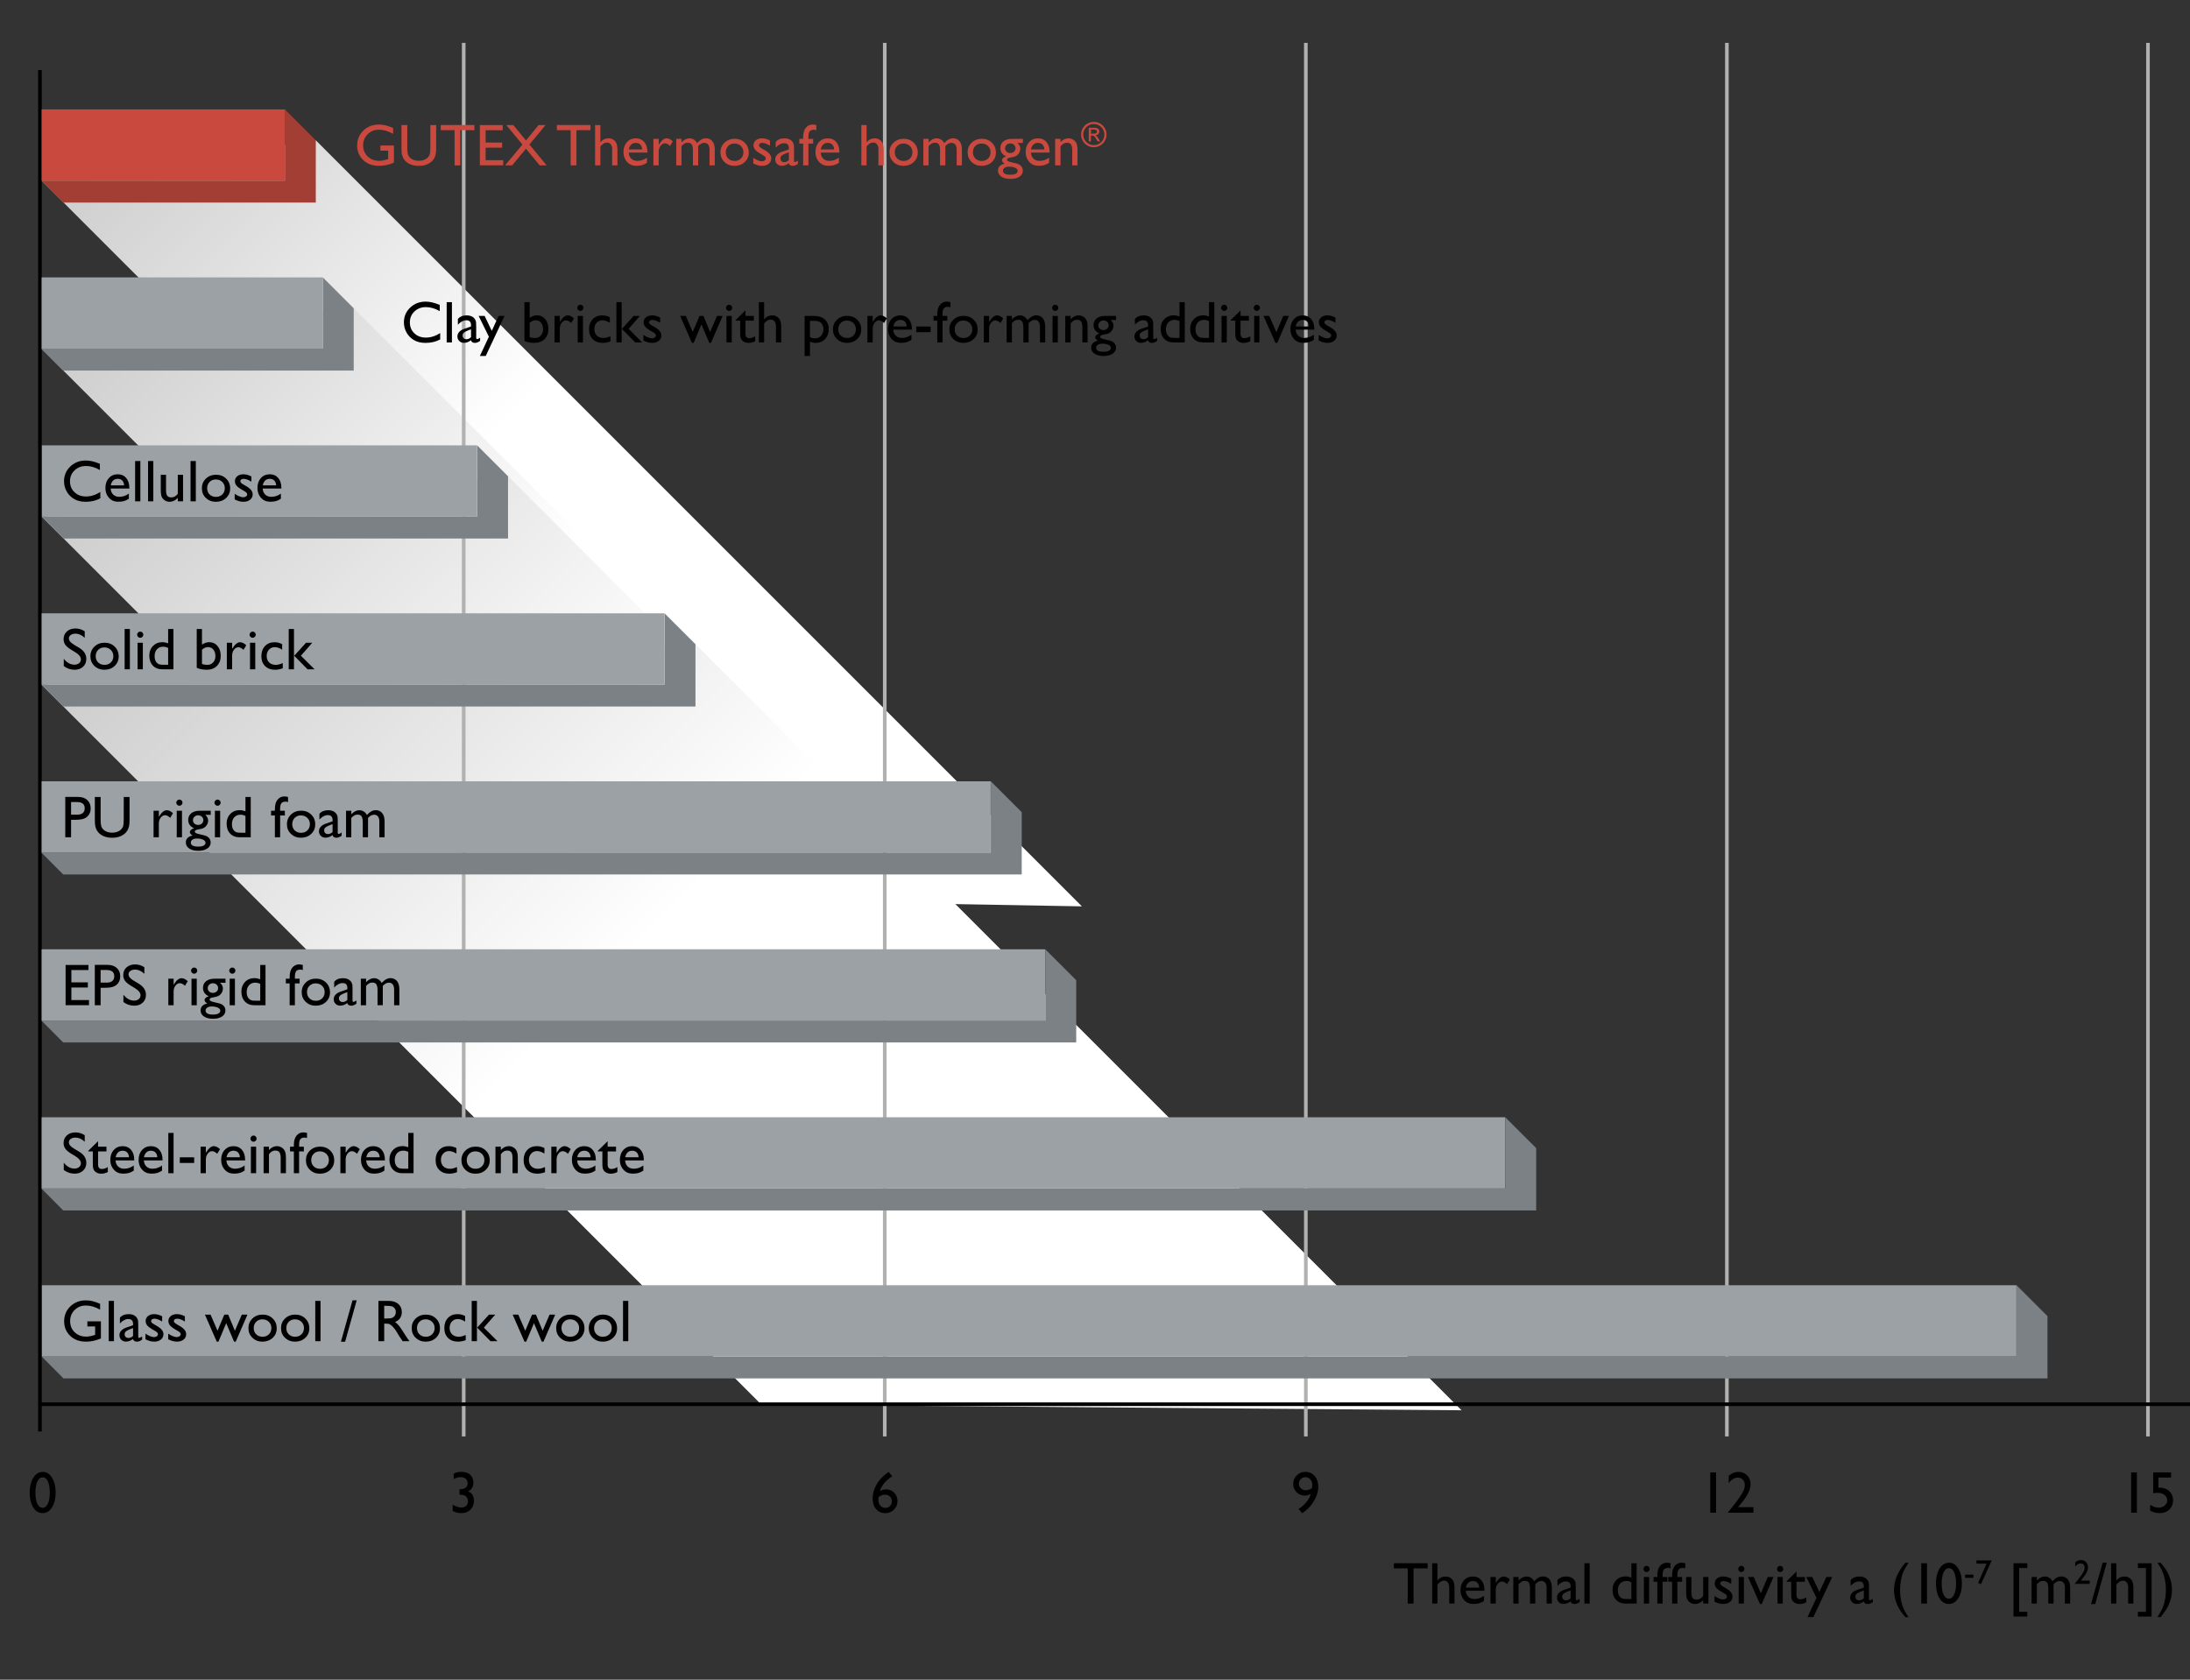 <?xml version="1.0" encoding="utf-8"?>
<!-- Generator: Adobe Illustrator 15.1.0, SVG Export Plug-In . SVG Version: 6.00 Build 0)  -->
<!DOCTYPE svg PUBLIC "-//W3C//DTD SVG 1.1//EN" "http://www.w3.org/Graphics/SVG/1.1/DTD/svg11.dtd">
<svg version="1.1" id="Ebene_1" xmlns="http://www.w3.org/2000/svg" xmlns:xlink="http://www.w3.org/1999/xlink" x="0px" y="0px"
	 width="240.939px" height="184.814px" viewBox="0 0 240.939 184.814" enable-background="new 0 0 240.939 184.814"
	 xml:space="preserve">
<rect x="0" y="0" width="240.939" height="184.814" fill="#333333" stroke="none"/>
<g id="Ebene_3">
	
		<linearGradient id="SVGID_1_" gradientUnits="userSpaceOnUse" x1="10.726" y1="97.404" x2="107.877" y2="0.253" gradientTransform="matrix(1 0 0 -1 2.5 108.628)">
		<stop  offset="0" style="stop-color:#CCCCCC"/>
		<stop  offset="0.4" style="stop-color:#FFFFFF"/>
	</linearGradient>
	<polygon fill="url(#SVGID_1_)" points="83.798,99.104 4.579,19.872 34.743,15.436 119.027,99.725 	"/>
	
		<linearGradient id="SVGID_2_" gradientUnits="userSpaceOnUse" x1="11.748" y1="79.972" x2="110.998" y2="-19.279" gradientTransform="matrix(1 0 0 -1 2.5 108.628)">
		<stop  offset="0" style="stop-color:#CCCCCC"/>
		<stop  offset="0.4" style="stop-color:#FFFFFF"/>
	</linearGradient>
	<polygon fill="url(#SVGID_2_)" points="83.769,117.587 4.55,38.354 38.915,33.918 123.199,118.207 	"/>
	
		<linearGradient id="SVGID_3_" gradientUnits="userSpaceOnUse" x1="16.012" y1="65.726" x2="123.738" y2="-42" gradientTransform="matrix(1 0 0 -1 2.5 108.628)">
		<stop  offset="0" style="stop-color:#CCCCCC"/>
		<stop  offset="0.4" style="stop-color:#FFFFFF"/>
	</linearGradient>
	<polygon fill="url(#SVGID_3_)" points="83.798,136.069 4.579,56.836 55.893,52.401 140.178,136.689 	"/>
	
		<linearGradient id="SVGID_4_" gradientUnits="userSpaceOnUse" x1="21.147" y1="52.407" x2="139.199" y2="-65.644" gradientTransform="matrix(1 0 0 -1 2.5 108.628)">
		<stop  offset="0" style="stop-color:#CCCCCC"/>
		<stop  offset="0.4" style="stop-color:#FFFFFF"/>
	</linearGradient>
	<polygon fill="url(#SVGID_4_)" points="83.768,154.55 4.55,75.318 76.515,70.882 160.799,155.171 	"/>
</g>
<g id="Ebene_1_1_">
	<g>
		<g>
			<g>
				
					<line fill="none" stroke="#B1B1B0" stroke-width="0.4" stroke-miterlimit="10" x1="51.015" y1="158.05" x2="51.015" y2="4.717"/>
				
					<line fill="none" stroke="#B1B1B0" stroke-width="0.4" stroke-miterlimit="10" x1="97.339" y1="158.05" x2="97.339" y2="4.717"/>
				
					<line fill="none" stroke="#B1B1B0" stroke-width="0.4" stroke-miterlimit="10" x1="143.665" y1="158.05" x2="143.665" y2="4.717"/>
				
					<line fill="none" stroke="#B1B1B0" stroke-width="0.4" stroke-miterlimit="10" x1="189.987" y1="158.05" x2="189.987" y2="4.717"/>
				
					<line fill="none" stroke="#B1B1B0" stroke-width="0.4" stroke-miterlimit="10" x1="236.314" y1="158.05" x2="236.314" y2="4.717"/>
			</g>
		</g>
		
			<line fill="none" stroke="#000000" stroke-width="0.4" stroke-miterlimit="10" x1="4.393" y1="154.505" x2="240.941" y2="154.505"/>
	</g>
	<g>
		<path d="M153.354,171.996h3.704v0.565h-1.546v3.875h-0.638v-3.875h-1.521L153.354,171.996L153.354,171.996z"/>
		<path d="M157.565,172.003h0.578v1.896c0.241-0.293,0.54-0.438,0.897-0.438c0.194,0,0.369,0.047,0.523,0.145
			s0.27,0.232,0.346,0.404c0.073,0.17,0.111,0.426,0.111,0.764v1.664h-0.578v-1.807c0-0.213-0.052-0.385-0.156-0.516
			c-0.104-0.132-0.242-0.195-0.414-0.195c-0.127,0-0.246,0.033-0.358,0.1c-0.112,0.064-0.235,0.174-0.371,0.326v2.092h-0.578
			V172.003z"/>
		<path d="M163.316,175.026h-2.053c0.014,0.279,0.107,0.502,0.28,0.668c0.173,0.164,0.396,0.246,0.668,0.246
			c0.381,0,0.731-0.116,1.054-0.354v0.565c-0.178,0.117-0.354,0.203-0.528,0.255c-0.174,0.051-0.379,0.075-0.613,0.075
			c-0.321,0-0.582-0.067-0.78-0.2c-0.199-0.134-0.358-0.312-0.478-0.537c-0.12-0.228-0.181-0.486-0.181-0.783
			c0-0.443,0.126-0.805,0.378-1.084c0.251-0.277,0.579-0.416,0.98-0.416c0.388,0,0.696,0.135,0.927,0.406
			c0.23,0.27,0.346,0.633,0.346,1.088V175.026L163.316,175.026z M161.275,174.681h1.471c-0.016-0.23-0.083-0.408-0.206-0.533
			s-0.287-0.188-0.495-0.188s-0.377,0.062-0.509,0.188C161.402,174.272,161.316,174.451,161.275,174.681z"/>
		<path d="M164.561,173.517v0.67l0.032-0.051c0.279-0.451,0.559-0.676,0.838-0.676c0.218,0,0.445,0.108,0.683,0.33l-0.305,0.508
			c-0.201-0.191-0.387-0.287-0.559-0.287c-0.188,0-0.349,0.09-0.484,0.268s-0.205,0.389-0.205,0.631v1.527h-0.58v-2.92H164.561z"/>
		<path d="M168.909,174.315v2.121h-0.581v-1.625c0-0.324-0.043-0.552-0.13-0.679c-0.088-0.129-0.238-0.19-0.454-0.19
			c-0.121,0-0.23,0.026-0.332,0.082c-0.101,0.056-0.216,0.151-0.345,0.291v2.121h-0.577v-2.92h0.577v0.383
			c0.294-0.293,0.582-0.438,0.863-0.438c0.37,0,0.656,0.174,0.859,0.524c0.31-0.354,0.632-0.532,0.969-0.532
			c0.283,0,0.517,0.104,0.699,0.312c0.184,0.207,0.274,0.522,0.274,0.946v1.726h-0.578v-1.729c0-0.242-0.05-0.431-0.148-0.56
			s-0.242-0.192-0.429-0.192C169.34,173.955,169.116,174.076,168.909,174.315z"/>
		<path d="M173.362,174.681v1.242c0,0.098,0.034,0.147,0.103,0.147c0.069,0,0.179-0.053,0.327-0.155v0.354
			c-0.132,0.084-0.236,0.141-0.316,0.172c-0.079,0.031-0.162,0.047-0.249,0.047c-0.247,0-0.394-0.098-0.438-0.293
			c-0.245,0.191-0.506,0.287-0.783,0.287c-0.203,0-0.373-0.068-0.508-0.203c-0.137-0.133-0.203-0.303-0.203-0.506
			c0-0.184,0.065-0.348,0.198-0.494c0.132-0.145,0.318-0.26,0.562-0.344l0.739-0.254v-0.154c0-0.352-0.176-0.527-0.526-0.527
			c-0.315,0-0.623,0.162-0.921,0.488v-0.631c0.224-0.266,0.547-0.396,0.968-0.396c0.315,0,0.568,0.082,0.76,0.246
			c0.062,0.053,0.119,0.123,0.171,0.211c0.051,0.088,0.084,0.176,0.098,0.265C173.357,174.27,173.362,174.435,173.362,174.681z
			 M172.794,175.858v-0.866l-0.388,0.149c-0.196,0.077-0.337,0.155-0.418,0.235c-0.08,0.078-0.121,0.179-0.121,0.297
			c0,0.121,0.039,0.22,0.114,0.295c0.078,0.076,0.179,0.113,0.302,0.113C172.467,176.083,172.637,176.009,172.794,175.858z"/>
		<path d="M174.314,172.003h0.578v4.434h-0.578V172.003z"/>
		<path d="M179.481,172.003h0.581v4.434h-1.234c-0.433,0-0.776-0.137-1.032-0.41c-0.258-0.273-0.387-0.639-0.387-1.098
			c0-0.43,0.135-0.783,0.404-1.061c0.271-0.277,0.614-0.416,1.033-0.416c0.194,0,0.406,0.041,0.635,0.125V172.003z M179.481,175.94
			v-1.851c-0.181-0.092-0.361-0.137-0.546-0.137c-0.288,0-0.518,0.094-0.688,0.283c-0.17,0.188-0.256,0.441-0.256,0.762
			c0,0.299,0.073,0.531,0.223,0.695c0.089,0.096,0.184,0.162,0.282,0.195c0.1,0.035,0.277,0.051,0.536,0.051L179.481,175.94
			L179.481,175.94z"/>
		<path d="M181.145,172.289c0.096,0,0.176,0.032,0.244,0.098c0.068,0.066,0.103,0.146,0.103,0.242c0,0.092-0.033,0.174-0.103,0.24
			c-0.068,0.067-0.148,0.102-0.244,0.102c-0.089,0-0.168-0.033-0.234-0.104c-0.067-0.068-0.103-0.148-0.103-0.238
			s0.034-0.168,0.103-0.236C180.977,172.321,181.056,172.289,181.145,172.289z M180.858,173.517h0.578v2.92h-0.578V173.517z"/>
		<path d="M182.338,173.517v-0.176c0-0.469,0.1-0.818,0.299-1.049c0.201-0.232,0.44-0.349,0.72-0.349c0.12,0,0.264,0.021,0.43,0.06
			v0.563c-0.095-0.032-0.184-0.051-0.269-0.051c-0.227,0-0.383,0.062-0.471,0.183c-0.088,0.118-0.132,0.334-0.132,0.643v0.176h0.521
			v0.52h-0.521v2.4h-0.577v-2.4h-0.42v-0.52H182.338L182.338,173.517z"/>
		<path d="M183.963,173.517v-0.176c0-0.469,0.1-0.818,0.299-1.049c0.201-0.232,0.44-0.349,0.72-0.349c0.12,0,0.264,0.021,0.43,0.06
			v0.563c-0.095-0.032-0.184-0.051-0.269-0.051c-0.227,0-0.383,0.062-0.471,0.183c-0.088,0.118-0.132,0.334-0.132,0.643v0.176h0.521
			v0.52h-0.521v2.4h-0.577v-2.4h-0.42v-0.52H183.963L183.963,173.517z"/>
		<path d="M187.381,176.437v-0.375c-0.123,0.135-0.264,0.238-0.421,0.312c-0.157,0.076-0.314,0.112-0.473,0.112
			c-0.184,0-0.354-0.047-0.509-0.139c-0.154-0.093-0.271-0.218-0.353-0.375c-0.079-0.156-0.119-0.418-0.119-0.785v-1.672h0.578
			v1.664c0,0.307,0.043,0.521,0.131,0.641c0.088,0.123,0.242,0.185,0.463,0.185c0.274,0,0.508-0.135,0.701-0.404v-2.084h0.577v2.92
			H187.381z"/>
		<path d="M188.628,176.228v-0.623c0.163,0.115,0.329,0.207,0.5,0.277s0.312,0.107,0.43,0.107c0.121,0,0.226-0.031,0.312-0.091
			c0.086-0.06,0.13-0.129,0.13-0.213s-0.028-0.153-0.084-0.211c-0.057-0.058-0.178-0.138-0.363-0.242
			c-0.372-0.207-0.616-0.385-0.731-0.53c-0.114-0.148-0.174-0.31-0.174-0.48c0-0.225,0.088-0.408,0.263-0.551
			c0.176-0.142,0.399-0.211,0.675-0.211c0.286,0,0.579,0.08,0.88,0.24v0.571c-0.344-0.209-0.623-0.312-0.842-0.312
			c-0.111,0-0.202,0.022-0.271,0.072c-0.067,0.047-0.103,0.11-0.103,0.188c0,0.065,0.029,0.131,0.093,0.192
			c0.062,0.062,0.172,0.135,0.328,0.224l0.207,0.116c0.485,0.275,0.729,0.58,0.729,0.914c0,0.238-0.094,0.435-0.28,0.588
			c-0.188,0.152-0.429,0.23-0.723,0.23c-0.174,0-0.328-0.02-0.464-0.057C189.004,176.394,188.833,176.326,188.628,176.228z"/>
		<path d="M191.57,172.289c0.096,0,0.177,0.032,0.244,0.098c0.068,0.066,0.103,0.146,0.103,0.242c0,0.092-0.033,0.174-0.103,0.24
			c-0.067,0.067-0.148,0.102-0.244,0.102c-0.089,0-0.168-0.033-0.234-0.104c-0.067-0.068-0.103-0.148-0.103-0.238
			s0.034-0.168,0.103-0.236C191.402,172.321,191.481,172.289,191.57,172.289z M191.284,173.517h0.577v2.92h-0.577V173.517z"/>
		<path d="M194.486,173.517h0.626l-1.29,2.971h-0.194l-1.32-2.971h0.633l0.787,1.797L194.486,173.517z"/>
		<path d="M195.843,172.289c0.095,0,0.177,0.032,0.244,0.098c0.066,0.066,0.102,0.146,0.102,0.242c0,0.092-0.034,0.174-0.102,0.24
			c-0.067,0.067-0.149,0.102-0.244,0.102c-0.089,0-0.167-0.033-0.235-0.104c-0.066-0.068-0.102-0.148-0.102-0.238
			s0.034-0.168,0.102-0.236C195.676,172.321,195.754,172.289,195.843,172.289z M195.557,173.517h0.578v2.92h-0.578V173.517z"/>
		<path d="M196.56,173.979l1.085-1.065v0.604h0.924v0.52h-0.924v1.43c0,0.334,0.14,0.5,0.416,0.5c0.207,0,0.427-0.067,0.657-0.204
			v0.538c-0.222,0.125-0.464,0.189-0.727,0.189c-0.266,0-0.485-0.078-0.66-0.232c-0.057-0.047-0.102-0.1-0.138-0.156
			c-0.035-0.059-0.064-0.135-0.091-0.229c-0.022-0.097-0.036-0.273-0.036-0.539v-1.295h-0.508L196.56,173.979L196.56,173.979z"/>
		<path d="M200.926,173.517h0.648l-2.068,4.408h-0.646l0.99-2.115l-1.127-2.293h0.658l0.788,1.648L200.926,173.517z"/>
		<path d="M205.621,174.681v1.242c0,0.098,0.032,0.147,0.102,0.147s0.179-0.053,0.326-0.155v0.354
			c-0.131,0.084-0.236,0.141-0.315,0.172s-0.162,0.047-0.249,0.047c-0.248,0-0.394-0.098-0.438-0.293
			c-0.246,0.191-0.508,0.287-0.784,0.287c-0.203,0-0.372-0.068-0.508-0.203c-0.136-0.133-0.203-0.303-0.203-0.506
			c0-0.184,0.065-0.348,0.198-0.494c0.133-0.145,0.319-0.26,0.562-0.344l0.739-0.254v-0.154c0-0.352-0.176-0.527-0.527-0.527
			c-0.313,0-0.621,0.162-0.92,0.488v-0.631c0.226-0.266,0.547-0.396,0.969-0.396c0.314,0,0.567,0.082,0.759,0.246
			c0.062,0.053,0.121,0.123,0.172,0.211s0.082,0.176,0.096,0.265C205.615,174.27,205.621,174.435,205.621,174.681z M205.053,175.858
			v-0.866l-0.387,0.149c-0.197,0.077-0.336,0.155-0.418,0.235c-0.082,0.078-0.122,0.179-0.122,0.297c0,0.121,0.038,0.22,0.116,0.295
			c0.075,0.076,0.177,0.113,0.3,0.113C204.726,176.083,204.896,176.009,205.053,175.858z"/>
		<path d="M209.62,171.944h0.357c-0.264,0.396-0.456,0.729-0.576,1.011c-0.118,0.278-0.209,0.6-0.27,0.961
			c-0.062,0.358-0.09,0.709-0.09,1.045c0,1.156,0.312,2.145,0.936,2.965h-0.357l-0.096-0.117c-0.239-0.289-0.417-0.523-0.531-0.709
			c-0.115-0.184-0.229-0.422-0.346-0.717c-0.184-0.469-0.274-0.949-0.274-1.441c0-0.498,0.092-0.98,0.274-1.445
			C208.833,173.031,209.156,172.515,209.62,171.944z"/>
		<path d="M211.371,172.003h0.635v4.434h-0.635V172.003z"/>
		<path d="M214.438,171.944c0.406,0,0.742,0.216,1.008,0.642c0.267,0.426,0.398,0.967,0.398,1.623c0,0.674-0.133,1.221-0.398,1.641
			c-0.266,0.422-0.609,0.633-1.032,0.633c-0.431,0-0.774-0.207-1.034-0.619c-0.261-0.414-0.392-0.961-0.392-1.641
			c0-0.674,0.136-1.221,0.402-1.643C213.66,172.156,214.009,171.944,214.438,171.944z M214.445,172.548h-0.031
			c-0.243,0-0.438,0.15-0.579,0.449c-0.143,0.299-0.215,0.705-0.215,1.217c0,0.525,0.069,0.938,0.21,1.234
			c0.14,0.299,0.332,0.448,0.577,0.448s0.438-0.149,0.58-0.448c0.143-0.298,0.214-0.703,0.214-1.216
			c0-0.515-0.068-0.924-0.204-1.229C214.859,172.701,214.676,172.548,214.445,172.548z"/>
		<path d="M216.189,173.253h0.922v0.358h-0.922V173.253z"/>
		<path d="M217.447,171.687h1.675l-1.17,2.615l-0.332-0.139l0.944-2.123h-1.117V171.687z"/>
		<path d="M221.521,172.003h1.515v0.52h-0.89v4.824h0.89v0.521h-1.515V172.003z"/>
		<path d="M225.931,174.315v2.121h-0.581v-1.625c0-0.324-0.043-0.552-0.13-0.679c-0.087-0.129-0.238-0.19-0.454-0.19
			c-0.121,0-0.229,0.026-0.332,0.082c-0.1,0.056-0.215,0.151-0.344,0.291v2.121h-0.578v-2.92h0.578v0.383
			c0.294-0.293,0.582-0.438,0.863-0.438c0.37,0,0.655,0.174,0.858,0.524c0.311-0.354,0.632-0.532,0.97-0.532
			c0.282,0,0.517,0.104,0.698,0.312c0.185,0.207,0.275,0.522,0.275,0.946v1.726h-0.578v-1.729c0-0.242-0.05-0.431-0.149-0.56
			c-0.099-0.129-0.241-0.192-0.429-0.192C226.361,173.955,226.138,174.076,225.931,174.315z"/>
		<path d="M228.921,173.916h0.982v0.356h-1.635v-0.026l0.155-0.183c0.243-0.302,0.437-0.558,0.58-0.769
			c0.144-0.209,0.237-0.367,0.281-0.475s0.064-0.213,0.064-0.318c0-0.145-0.041-0.262-0.124-0.35
			c-0.083-0.09-0.191-0.133-0.329-0.133c-0.104,0-0.206,0.029-0.307,0.092c-0.1,0.061-0.19,0.146-0.271,0.258v-0.471
			c0.201-0.164,0.409-0.246,0.623-0.246c0.226,0,0.411,0.076,0.558,0.227c0.146,0.15,0.22,0.342,0.22,0.574
			c0,0.104-0.019,0.213-0.054,0.332c-0.037,0.117-0.103,0.252-0.193,0.406c-0.094,0.154-0.25,0.363-0.473,0.629L228.921,173.916z"/>
		<path d="M230.049,176.494l1.277-4.556h0.457l-1.272,4.556H230.049z"/>
		<path d="M232.256,172.003h0.578v1.896c0.241-0.293,0.541-0.438,0.897-0.438c0.194,0,0.369,0.047,0.523,0.145
			s0.27,0.232,0.344,0.404c0.076,0.17,0.113,0.426,0.113,0.764v1.664h-0.578v-1.807c0-0.213-0.053-0.385-0.156-0.516
			c-0.104-0.132-0.243-0.195-0.415-0.195c-0.127,0-0.246,0.033-0.357,0.1c-0.112,0.064-0.236,0.174-0.371,0.326v2.092h-0.578
			V172.003L232.256,172.003z"/>
		<path d="M236.715,177.869h-1.507v-0.521h0.882v-4.824h-0.882v-0.52h1.507V177.869z"/>
		<path d="M237.709,177.925h-0.355c0.275-0.414,0.472-0.768,0.587-1.055c0.116-0.289,0.203-0.607,0.262-0.953
			c0.057-0.346,0.086-0.678,0.086-0.994c0-0.369-0.034-0.725-0.102-1.07c-0.066-0.346-0.166-0.672-0.298-0.982
			c-0.133-0.311-0.311-0.619-0.535-0.926h0.355l0.098,0.119c0.237,0.281,0.414,0.514,0.529,0.697
			c0.115,0.183,0.229,0.424,0.344,0.721c0.185,0.469,0.276,0.953,0.276,1.453c0,0.479-0.083,0.939-0.251,1.381
			c-0.082,0.221-0.188,0.439-0.312,0.656C238.267,177.19,238.039,177.507,237.709,177.925z"/>
	</g>
	<g>
		<g>
			<g>
				<path d="M4.716,161.949c0.406,0,0.742,0.215,1.008,0.641c0.267,0.426,0.398,0.967,0.398,1.623c0,0.674-0.134,1.221-0.398,1.641
					c-0.266,0.422-0.61,0.633-1.033,0.633c-0.43,0-0.773-0.207-1.035-0.619c-0.26-0.414-0.39-0.961-0.39-1.641
					c0-0.674,0.134-1.221,0.403-1.643C3.937,162.16,4.286,161.949,4.716,161.949z M4.722,162.552H4.69
					c-0.243,0-0.437,0.15-0.579,0.449s-0.214,0.705-0.214,1.217c0,0.525,0.07,0.938,0.209,1.234
					c0.141,0.299,0.332,0.448,0.578,0.448s0.439-0.149,0.581-0.448c0.143-0.297,0.213-0.703,0.213-1.216
					c0-0.514-0.067-0.924-0.205-1.229C5.136,162.705,4.953,162.552,4.722,162.552z"/>
			</g>
			<g>
				<path d="M50.561,163.86h0.038c0.277,0,0.488-0.06,0.633-0.172c0.146-0.114,0.218-0.28,0.218-0.498
					c0-0.196-0.07-0.356-0.212-0.479c-0.141-0.121-0.324-0.185-0.554-0.185s-0.487,0.072-0.768,0.218v-0.607
					c0.258-0.129,0.54-0.193,0.844-0.193c0.408,0,0.73,0.107,0.966,0.32c0.236,0.213,0.354,0.506,0.354,0.875
					c0,0.225-0.045,0.414-0.138,0.566c-0.091,0.153-0.235,0.285-0.435,0.395c0.173,0.068,0.3,0.152,0.381,0.25
					s0.144,0.217,0.188,0.357c0.044,0.139,0.065,0.287,0.065,0.444c0,0.388-0.129,0.707-0.387,0.959
					c-0.258,0.255-0.584,0.382-0.979,0.382c-0.336,0-0.66-0.082-0.974-0.244v-0.693c0.334,0.211,0.659,0.314,0.974,0.314
					c0.215,0,0.387-0.062,0.517-0.189s0.194-0.295,0.194-0.506c0-0.176-0.054-0.328-0.161-0.459
					c-0.063-0.074-0.135-0.129-0.211-0.164c-0.077-0.035-0.244-0.068-0.5-0.1l-0.059-0.007v-0.584H50.561z"/>
			</g>
			<g>
				<path d="M97.711,161.994l0.062-0.045l0.385,0.481c-0.339,0.219-0.62,0.456-0.844,0.717c-0.223,0.258-0.395,0.562-0.516,0.912
					c0.235-0.121,0.469-0.183,0.702-0.183c0.349,0,0.643,0.125,0.882,0.373c0.239,0.246,0.359,0.551,0.359,0.91
					c0,0.369-0.131,0.684-0.391,0.943c-0.261,0.258-0.577,0.387-0.949,0.387c-0.417,0-0.754-0.146-1.011-0.439
					s-0.386-0.678-0.386-1.149c0-0.354,0.065-0.711,0.198-1.062c0.132-0.352,0.322-0.682,0.57-0.99S97.337,162.255,97.711,161.994z
					 M96.664,164.716c-0.018,0.1-0.025,0.211-0.025,0.334c0,0.25,0.072,0.455,0.217,0.615c0.146,0.162,0.331,0.242,0.558,0.242
					c0.203,0,0.371-0.068,0.503-0.207c0.132-0.138,0.197-0.312,0.197-0.521c0-0.216-0.069-0.388-0.211-0.521
					c-0.141-0.133-0.326-0.199-0.557-0.199c-0.119,0-0.226,0.021-0.322,0.056C96.928,164.55,96.808,164.621,96.664,164.716z"/>
			</g>
			<g>
				<path d="M143.256,166.492l-0.391-0.461c0.327-0.207,0.613-0.46,0.859-0.755c0.245-0.295,0.409-0.599,0.492-0.907
					c-0.201,0.125-0.438,0.188-0.708,0.188c-0.339,0-0.629-0.127-0.871-0.379s-0.364-0.555-0.364-0.908
					c0-0.367,0.13-0.68,0.389-0.936c0.258-0.256,0.572-0.385,0.945-0.385c0.418,0,0.763,0.151,1.027,0.454
					c0.268,0.304,0.4,0.688,0.4,1.164c0,0.537-0.167,1.08-0.502,1.632C144.2,165.748,143.774,166.177,143.256,166.492z
					 M144.341,163.735c0.025-0.168,0.038-0.278,0.038-0.329c0-0.257-0.071-0.466-0.214-0.628c-0.144-0.163-0.326-0.245-0.552-0.245
					c-0.204,0-0.375,0.069-0.51,0.209c-0.134,0.139-0.201,0.311-0.201,0.52c0,0.193,0.073,0.359,0.22,0.498
					c0.146,0.142,0.319,0.212,0.522,0.212C143.883,163.972,144.114,163.892,144.341,163.735z"/>
			</g>
			<g>
				<path d="M188.16,162.007h0.635v4.434h-0.635V162.007z"/>
				<path d="M191.223,165.828h1.688v0.612h-2.806v-0.045l0.267-0.313c0.417-0.517,0.749-0.953,0.995-1.314
					c0.247-0.359,0.406-0.631,0.481-0.814c0.075-0.183,0.113-0.367,0.113-0.547c0-0.25-0.071-0.449-0.213-0.602
					c-0.143-0.15-0.33-0.227-0.565-0.227c-0.178,0-0.353,0.053-0.523,0.157c-0.174,0.104-0.328,0.252-0.467,0.44v-0.805
					c0.347-0.283,0.701-0.424,1.066-0.424c0.388,0,0.707,0.129,0.957,0.389c0.251,0.258,0.377,0.586,0.377,0.982
					c0,0.178-0.031,0.369-0.094,0.57c-0.062,0.203-0.173,0.436-0.332,0.699c-0.158,0.264-0.428,0.623-0.81,1.076L191.223,165.828z"
					/>
			</g>
			<g>
				<path d="M234.463,162.007h0.635v4.434h-0.635V162.007z"/>
				<path d="M236.888,162.007h1.968v0.563h-1.391v1.121c0.045-0.006,0.09-0.008,0.137-0.008c0.431,0,0.783,0.131,1.062,0.394
					c0.275,0.262,0.415,0.594,0.415,0.998c0,0.416-0.138,0.756-0.411,1.018s-0.629,0.393-1.064,0.393
					c-0.358,0-0.709-0.088-1.047-0.262v-0.652c0.319,0.207,0.631,0.311,0.937,0.311c0.267,0,0.489-0.077,0.672-0.233
					c0.181-0.153,0.271-0.346,0.271-0.571c0-0.234-0.099-0.433-0.296-0.588c-0.196-0.158-0.442-0.236-0.736-0.236
					c-0.252,0-0.423,0.02-0.514,0.062L236.888,162.007L236.888,162.007z"/>
			</g>
		</g>
	</g>
	<line fill="none" stroke="#000000" stroke-width="0.4" stroke-miterlimit="10" x1="4.393" y1="157.505" x2="4.393" y2="7.717"/>
	<g>
		<polygon fill="#A23E33" points="31.341,12.039 31.341,19.872 4.579,19.872 6.982,22.289 34.743,22.289 34.743,21.289 
			34.743,19.872 34.743,15.436 		"/>
		<polygon fill="#7C8185" points="35.514,30.52 35.514,38.354 4.55,38.354 6.954,40.771 38.915,40.771 38.915,39.771 38.915,38.354 
			38.915,33.918 		"/>
		<polygon fill="#7C8185" points="52.492,49.002 52.492,56.836 4.579,56.836 6.982,59.253 55.893,59.253 55.893,58.253 
			55.893,56.836 55.893,52.401 		"/>
		<polygon fill="#7C8185" points="73.113,67.484 73.113,75.318 4.55,75.318 6.954,77.735 76.515,77.735 76.515,76.735 
			76.515,75.318 76.515,70.882 		"/>
		<polygon fill="#7C8185" points="109.007,85.966 109.007,93.8 4.55,93.8 6.954,96.217 112.408,96.217 112.408,95.217 112.408,93.8 
			112.408,89.364 		"/>
		<polygon fill="#7C8185" points="115.001,104.449 115.001,112.283 4.55,112.283 6.954,114.7 118.403,114.7 118.403,113.7 
			118.403,112.283 118.403,107.848 		"/>
		<polygon fill="#7C8185" points="165.607,122.931 165.607,130.765 4.55,130.765 6.954,133.182 169.008,133.182 169.008,132.182 
			169.008,130.765 169.008,126.33 		"/>
		<polygon fill="#7C8185" points="221.857,141.414 221.857,149.248 4.579,149.248 6.983,151.664 225.258,151.664 225.258,150.664 
			225.258,149.248 225.258,144.812 		"/>
		<rect x="4.579" y="12.039" fill="#CA493F" width="26.763" height="7.833"/>
		<rect x="4.579" y="30.52" fill="#9BA1A5" width="30.921" height="7.834"/>
		<rect x="4.607" y="49.002" fill="#9BA1A5" width="47.871" height="7.834"/>
		<rect x="4.579" y="67.484" fill="#9BA1A5" width="68.521" height="7.834"/>
		<rect x="4.579" y="85.966" fill="#9BA1A5" width="104.415" height="7.834"/>
		<rect x="4.579" y="104.449" fill="#9BA1A5" width="110.408" height="7.834"/>
		<rect x="4.579" y="122.931" fill="#9BA1A5" width="161.015" height="7.834"/>
		<rect x="4.608" y="141.414" fill="#9BA1A5" width="217.235" height="7.834"/>
		<g>
			<g>
				<path d="M9.612,145.386h1.489v1.879c-0.546,0.236-1.087,0.355-1.625,0.355c-0.733,0-1.321-0.215-1.76-0.644
					c-0.439-0.431-0.659-0.957-0.659-1.586c0-0.662,0.229-1.214,0.684-1.654c0.454-0.438,1.024-0.659,1.71-0.659
					c0.25,0,0.486,0.026,0.711,0.082c0.224,0.053,0.508,0.151,0.851,0.297v0.646c-0.529-0.308-1.054-0.459-1.574-0.459
					c-0.483,0-0.893,0.164-1.225,0.493c-0.332,0.33-0.498,0.736-0.498,1.218c0,0.502,0.166,0.914,0.498,1.233
					c0.332,0.318,0.76,0.479,1.282,0.479c0.254,0,0.558-0.06,0.91-0.174l0.061-0.021v-0.924H9.612V145.386z"/>
				<path d="M11.96,143.136h0.578v4.434H11.96V143.136z"/>
				<path d="M15.208,145.813v1.242c0,0.098,0.034,0.147,0.102,0.147c0.069,0,0.179-0.053,0.327-0.156v0.354
					c-0.131,0.084-0.236,0.142-0.316,0.173c-0.078,0.03-0.161,0.047-0.249,0.047c-0.247,0-0.394-0.099-0.438-0.293
					c-0.246,0.19-0.507,0.287-0.784,0.287c-0.203,0-0.373-0.068-0.508-0.203c-0.136-0.134-0.203-0.304-0.203-0.506
					c0-0.185,0.066-0.349,0.198-0.494s0.32-0.261,0.562-0.345l0.739-0.254v-0.153c0-0.353-0.176-0.527-0.527-0.527
					c-0.314,0-0.621,0.162-0.92,0.488v-0.631c0.225-0.267,0.547-0.396,0.969-0.396c0.314,0,0.567,0.082,0.759,0.246
					c0.062,0.053,0.121,0.123,0.171,0.211s0.083,0.176,0.097,0.264C15.201,145.402,15.208,145.567,15.208,145.813z M14.639,146.992
					v-0.867l-0.387,0.149c-0.197,0.078-0.336,0.156-0.417,0.235c-0.082,0.078-0.122,0.179-0.122,0.298
					c0,0.12,0.039,0.219,0.116,0.295c0.076,0.075,0.177,0.112,0.3,0.112C14.312,147.216,14.482,147.142,14.639,146.992z"/>
				<path d="M16.004,147.36v-0.623c0.163,0.115,0.33,0.207,0.5,0.277c0.17,0.069,0.312,0.106,0.43,0.106
					c0.121,0,0.226-0.031,0.312-0.09c0.086-0.059,0.13-0.129,0.13-0.213s-0.028-0.154-0.084-0.211
					c-0.057-0.057-0.177-0.137-0.363-0.242c-0.373-0.207-0.617-0.385-0.732-0.531c-0.114-0.147-0.173-0.309-0.173-0.479
					c0-0.226,0.087-0.408,0.263-0.552c0.175-0.141,0.398-0.211,0.674-0.211c0.286,0,0.579,0.08,0.879,0.24v0.572
					c-0.343-0.209-0.623-0.312-0.841-0.312c-0.112,0-0.202,0.023-0.271,0.072c-0.068,0.047-0.103,0.111-0.103,0.189
					c0,0.066,0.03,0.131,0.093,0.193c0.062,0.061,0.172,0.135,0.328,0.223l0.207,0.117c0.486,0.275,0.729,0.58,0.729,0.914
					c0,0.238-0.094,0.434-0.28,0.588c-0.188,0.152-0.429,0.23-0.723,0.23c-0.174,0-0.328-0.021-0.464-0.058
					C16.38,147.526,16.209,147.458,16.004,147.36z"/>
				<path d="M18.505,147.36v-0.623c0.163,0.115,0.33,0.207,0.5,0.277c0.17,0.069,0.312,0.106,0.43,0.106
					c0.121,0,0.226-0.031,0.312-0.09c0.086-0.059,0.13-0.129,0.13-0.213s-0.028-0.154-0.084-0.211
					c-0.057-0.057-0.177-0.137-0.363-0.242c-0.373-0.207-0.617-0.385-0.731-0.531c-0.115-0.147-0.174-0.309-0.174-0.479
					c0-0.226,0.087-0.408,0.263-0.552c0.175-0.141,0.398-0.211,0.674-0.211c0.286,0,0.579,0.08,0.879,0.24v0.572
					c-0.343-0.209-0.623-0.312-0.841-0.312c-0.112,0-0.202,0.023-0.271,0.072c-0.068,0.047-0.103,0.111-0.103,0.189
					c0,0.066,0.03,0.131,0.093,0.193c0.062,0.061,0.172,0.135,0.328,0.223l0.207,0.117c0.487,0.275,0.729,0.58,0.729,0.914
					c0,0.238-0.094,0.434-0.28,0.588c-0.188,0.152-0.429,0.23-0.723,0.23c-0.174,0-0.328-0.021-0.464-0.058
					C18.881,147.526,18.71,147.458,18.505,147.36z"/>
				<path d="M26.604,144.649h0.62l-1.29,2.972H25.75l-0.863-2.035l-0.853,2.035h-0.188l-1.3-2.972h0.62l0.765,1.771l0.746-1.771
					h0.428l0.736,1.771L26.604,144.649z"/>
				<path d="M28.896,144.644c0.444,0,0.814,0.143,1.108,0.43c0.294,0.285,0.44,0.646,0.44,1.08c0,0.422-0.148,0.771-0.446,1.049
					c-0.298,0.279-0.674,0.418-1.127,0.418c-0.438,0-0.805-0.143-1.099-0.424c-0.294-0.283-0.44-0.635-0.44-1.059
					c0-0.428,0.147-0.783,0.445-1.068C28.076,144.785,28.448,144.644,28.896,144.644z M28.865,145.164
					c-0.277,0-0.506,0.092-0.684,0.272s-0.267,0.414-0.267,0.694c0,0.279,0.091,0.506,0.272,0.685
					c0.183,0.177,0.416,0.267,0.702,0.267c0.283,0,0.516-0.09,0.696-0.271c0.181-0.179,0.271-0.408,0.271-0.688
					c0-0.276-0.094-0.506-0.281-0.688C29.387,145.255,29.15,145.164,28.865,145.164z"/>
				<path d="M32.482,144.644c0.444,0,0.814,0.143,1.108,0.43c0.294,0.285,0.44,0.646,0.44,1.08c0,0.422-0.148,0.771-0.446,1.049
					c-0.298,0.279-0.674,0.418-1.127,0.418c-0.438,0-0.805-0.143-1.099-0.424c-0.294-0.283-0.44-0.635-0.44-1.059
					c0-0.428,0.147-0.783,0.445-1.068C31.662,144.785,32.034,144.644,32.482,144.644z M32.451,145.164
					c-0.277,0-0.506,0.092-0.684,0.272s-0.267,0.414-0.267,0.694c0,0.279,0.091,0.506,0.272,0.685
					c0.183,0.177,0.416,0.267,0.702,0.267c0.283,0,0.517-0.09,0.696-0.271c0.181-0.179,0.271-0.408,0.271-0.688
					c0-0.276-0.094-0.506-0.281-0.688C32.974,145.255,32.736,145.164,32.451,145.164z"/>
				<path d="M34.685,143.136h0.578v4.434h-0.578V143.136z"/>
				<path d="M37.509,147.626l1.276-4.555h0.458l-1.273,4.555H37.509z"/>
				<path d="M41.633,147.569v-4.435h1.111c0.448,0,0.805,0.111,1.067,0.332c0.265,0.224,0.396,0.523,0.396,0.902
					c0,0.258-0.065,0.48-0.194,0.67c-0.129,0.188-0.313,0.328-0.555,0.422c0.142,0.092,0.279,0.22,0.416,0.381
					c0.135,0.16,0.326,0.441,0.57,0.841c0.154,0.252,0.278,0.44,0.372,0.567l0.234,0.318h-0.755l-0.193-0.293
					c-0.006-0.01-0.019-0.027-0.038-0.053l-0.124-0.176l-0.195-0.324l-0.212-0.346c-0.132-0.183-0.251-0.326-0.36-0.437
					c-0.109-0.106-0.208-0.185-0.295-0.231c-0.088-0.047-0.235-0.07-0.443-0.07h-0.165v1.93L41.633,147.569L41.633,147.569z
					 M42.458,143.675h-0.19v1.4h0.241c0.322,0,0.542-0.029,0.662-0.084c0.12-0.056,0.213-0.138,0.279-0.248
					c0.066-0.111,0.1-0.238,0.1-0.379c0-0.142-0.037-0.269-0.111-0.382c-0.073-0.112-0.178-0.192-0.312-0.237
					C42.992,143.699,42.769,143.675,42.458,143.675z"/>
				<path d="M46.857,144.644c0.444,0,0.814,0.143,1.108,0.43c0.294,0.285,0.44,0.646,0.44,1.08c0,0.422-0.148,0.771-0.446,1.049
					c-0.298,0.279-0.674,0.418-1.127,0.418c-0.438,0-0.805-0.143-1.099-0.424c-0.294-0.283-0.44-0.635-0.44-1.059
					c0-0.428,0.147-0.783,0.445-1.068C46.037,144.785,46.409,144.644,46.857,144.644z M46.826,145.164
					c-0.277,0-0.506,0.092-0.684,0.272s-0.267,0.414-0.267,0.694c0,0.279,0.091,0.506,0.272,0.685
					c0.183,0.177,0.416,0.267,0.702,0.267c0.283,0,0.517-0.09,0.696-0.271c0.181-0.179,0.271-0.408,0.271-0.688
					c0-0.276-0.094-0.506-0.281-0.688C47.348,145.255,47.111,145.164,46.826,145.164z"/>
				<path d="M51.237,146.886v0.572c-0.29,0.106-0.573,0.162-0.851,0.162c-0.457,0-0.822-0.138-1.094-0.406
					c-0.272-0.271-0.408-0.635-0.408-1.09c0-0.459,0.132-0.828,0.396-1.109s0.612-0.422,1.045-0.422
					c0.149,0,0.284,0.014,0.404,0.041c0.12,0.029,0.268,0.082,0.443,0.162v0.615c-0.292-0.188-0.563-0.279-0.812-0.279
					c-0.261,0-0.474,0.092-0.642,0.273c-0.167,0.184-0.25,0.416-0.25,0.7c0,0.297,0.09,0.535,0.271,0.711
					c0.181,0.177,0.425,0.265,0.73,0.265C50.694,147.082,50.949,147.015,51.237,146.886z"/>
				<path d="M51.894,143.136h0.578v4.434h-0.578V143.136z M53.794,144.649h0.686l-1.246,1.429l1.5,1.491h-0.774l-1.462-1.489
					L53.794,144.649z"/>
				<path d="M60.462,144.649h0.62l-1.29,2.972h-0.185l-0.862-2.035l-0.854,2.035h-0.188l-1.301-2.972h0.62l0.766,1.771l0.746-1.771
					h0.428l0.736,1.771L60.462,144.649z"/>
				<path d="M62.754,144.644c0.444,0,0.813,0.143,1.107,0.43c0.295,0.285,0.441,0.646,0.441,1.08c0,0.422-0.149,0.771-0.447,1.049
					c-0.298,0.279-0.674,0.418-1.127,0.418c-0.438,0-0.804-0.143-1.098-0.424c-0.294-0.283-0.441-0.635-0.441-1.059
					c0-0.428,0.148-0.783,0.446-1.068S62.306,144.644,62.754,144.644z M62.723,145.164c-0.277,0-0.505,0.092-0.683,0.272
					c-0.179,0.181-0.268,0.414-0.268,0.694c0,0.279,0.091,0.506,0.273,0.685c0.182,0.177,0.416,0.267,0.702,0.267
					c0.283,0,0.516-0.09,0.695-0.271c0.182-0.179,0.271-0.408,0.271-0.688c0-0.276-0.094-0.506-0.282-0.688
					C63.246,145.255,63.008,145.164,62.723,145.164z"/>
				<path d="M66.341,144.644c0.444,0,0.813,0.143,1.108,0.43c0.294,0.285,0.44,0.646,0.44,1.08c0,0.422-0.148,0.771-0.447,1.049
					c-0.298,0.279-0.674,0.418-1.127,0.418c-0.438,0-0.804-0.143-1.098-0.424c-0.294-0.283-0.441-0.635-0.441-1.059
					c0-0.428,0.148-0.783,0.446-1.068S65.893,144.644,66.341,144.644z M66.31,145.164c-0.276,0-0.505,0.092-0.683,0.272
					s-0.268,0.414-0.268,0.694c0,0.279,0.092,0.506,0.273,0.685c0.182,0.177,0.416,0.267,0.702,0.267
					c0.283,0,0.516-0.09,0.696-0.271c0.181-0.179,0.271-0.408,0.271-0.688c0-0.276-0.094-0.506-0.282-0.688
					C66.832,145.255,66.595,145.164,66.31,145.164z"/>
				<path d="M68.543,143.136h0.578v4.434h-0.578V143.136z"/>
			</g>
			<g>
				<path d="M8.314,127.23l-0.481-0.293c-0.304-0.186-0.519-0.367-0.646-0.546s-0.191-0.386-0.191-0.617
					c0-0.349,0.121-0.633,0.362-0.851c0.242-0.219,0.558-0.327,0.944-0.327c0.37,0,0.71,0.104,1.019,0.312v0.721
					c-0.318-0.308-0.662-0.461-1.03-0.461c-0.208,0-0.378,0.047-0.512,0.145c-0.134,0.096-0.199,0.219-0.199,0.368
					c0,0.133,0.049,0.257,0.146,0.372c0.099,0.115,0.256,0.238,0.475,0.365l0.484,0.287c0.541,0.322,0.812,0.733,0.812,1.233
					c0,0.354-0.119,0.644-0.357,0.866c-0.238,0.222-0.547,0.332-0.928,0.332c-0.438,0-0.837-0.135-1.197-0.403v-0.806
					c0.343,0.435,0.74,0.65,1.19,0.65c0.198,0,0.364-0.056,0.497-0.166c0.132-0.109,0.197-0.248,0.197-0.416
					C8.898,127.729,8.703,127.473,8.314,127.23z"/>
				<path d="M9.704,126.63l1.085-1.065v0.604h0.923v0.521H10.79v1.429c0,0.334,0.139,0.502,0.416,0.502
					c0.208,0,0.427-0.068,0.656-0.207v0.539c-0.222,0.125-0.464,0.188-0.727,0.188c-0.265,0-0.485-0.077-0.66-0.231
					c-0.055-0.047-0.101-0.1-0.137-0.156c-0.036-0.06-0.066-0.135-0.09-0.229c-0.024-0.095-0.037-0.272-0.037-0.538v-1.295H9.704
					V126.63z"/>
				<path d="M14.766,127.679h-2.053c0.015,0.279,0.107,0.501,0.281,0.667c0.172,0.163,0.396,0.247,0.668,0.247
					c0.381,0,0.731-0.118,1.054-0.355v0.564c-0.178,0.119-0.354,0.203-0.528,0.255c-0.174,0.051-0.379,0.075-0.613,0.075
					c-0.321,0-0.582-0.066-0.78-0.199c-0.199-0.135-0.358-0.312-0.479-0.538s-0.179-0.485-0.179-0.782
					c0-0.443,0.126-0.806,0.378-1.084c0.251-0.277,0.579-0.417,0.98-0.417c0.387,0,0.695,0.136,0.927,0.406
					c0.229,0.271,0.346,0.633,0.346,1.088v0.073H14.766z M12.726,127.333h1.469c-0.015-0.23-0.083-0.408-0.206-0.533
					c-0.122-0.125-0.287-0.188-0.494-0.188s-0.377,0.062-0.51,0.188C12.853,126.925,12.766,127.103,12.726,127.333z"/>
				<path d="M17.879,127.679h-2.053c0.015,0.279,0.107,0.501,0.28,0.667c0.172,0.163,0.396,0.247,0.668,0.247
					c0.381,0,0.732-0.118,1.055-0.355v0.564c-0.179,0.119-0.354,0.203-0.528,0.255c-0.174,0.051-0.379,0.075-0.614,0.075
					c-0.32,0-0.582-0.066-0.779-0.199c-0.199-0.135-0.358-0.312-0.479-0.538s-0.179-0.485-0.179-0.782
					c0-0.443,0.126-0.806,0.378-1.084c0.251-0.277,0.579-0.417,0.979-0.417c0.388,0,0.696,0.136,0.928,0.406
					c0.229,0.271,0.346,0.633,0.346,1.088v0.073H17.879z M15.839,127.333h1.469c-0.015-0.23-0.083-0.408-0.206-0.533
					s-0.288-0.188-0.495-0.188s-0.377,0.062-0.509,0.188C15.966,126.925,15.879,127.103,15.839,127.333z"/>
				<path d="M18.518,124.654h0.578v4.434h-0.578V124.654z"/>
				<path d="M19.781,127.339h1.581v0.619h-1.581V127.339z"/>
				<path d="M22.65,126.167v0.67l0.032-0.051c0.279-0.451,0.56-0.676,0.838-0.676c0.218,0,0.445,0.109,0.683,0.33l-0.306,0.508
					c-0.201-0.191-0.387-0.285-0.559-0.285c-0.187,0-0.347,0.088-0.484,0.267c-0.136,0.178-0.205,0.389-0.205,0.632v1.525h-0.581
					v-2.92H22.65z"/>
				<path d="M26.963,127.679H24.91c0.015,0.279,0.107,0.501,0.28,0.667c0.172,0.163,0.396,0.247,0.668,0.247
					c0.382,0,0.732-0.118,1.055-0.355v0.564c-0.179,0.119-0.354,0.203-0.528,0.255c-0.174,0.051-0.379,0.075-0.614,0.075
					c-0.32,0-0.582-0.066-0.779-0.199c-0.199-0.135-0.358-0.312-0.479-0.538s-0.179-0.485-0.179-0.782
					c0-0.443,0.126-0.806,0.378-1.084c0.251-0.277,0.579-0.417,0.979-0.417c0.388,0,0.696,0.136,0.928,0.406
					c0.229,0.271,0.346,0.633,0.346,1.088v0.073H26.963z M24.923,127.333h1.469c-0.015-0.23-0.083-0.408-0.206-0.533
					s-0.288-0.188-0.495-0.188s-0.377,0.062-0.509,0.188C25.05,126.925,24.963,127.103,24.923,127.333z"/>
				<path d="M27.887,124.939c0.095,0,0.176,0.033,0.244,0.1c0.068,0.065,0.102,0.146,0.102,0.24c0,0.094-0.033,0.174-0.102,0.241
					s-0.149,0.103-0.244,0.103c-0.089,0-0.167-0.035-0.235-0.104c-0.066-0.067-0.102-0.147-0.102-0.239
					c0-0.089,0.034-0.168,0.102-0.236C27.72,124.974,27.798,124.939,27.887,124.939z M27.601,126.167h0.578v2.92h-0.578V126.167z"/>
				<path d="M29.591,126.167v0.371c0.258-0.285,0.551-0.428,0.879-0.428c0.182,0,0.351,0.047,0.508,0.141
					c0.157,0.096,0.275,0.225,0.357,0.389s0.123,0.423,0.123,0.777v1.67H30.88v-1.662c0-0.299-0.045-0.512-0.136-0.641
					c-0.092-0.127-0.243-0.191-0.457-0.191c-0.273,0-0.504,0.137-0.695,0.41v2.084H29v-2.92H29.591z"/>
				<path d="M32.33,126.167v-0.174c0-0.471,0.1-0.82,0.3-1.051s0.439-0.347,0.719-0.347c0.12,0,0.263,0.021,0.428,0.058v0.564
					c-0.093-0.033-0.182-0.051-0.267-0.051c-0.227,0-0.383,0.061-0.471,0.182c-0.088,0.119-0.132,0.335-0.132,0.645v0.174h0.521
					v0.521h-0.521v2.398H32.33v-2.398h-0.419v-0.521H32.33z"/>
				<path d="M35.221,126.162c0.444,0,0.814,0.144,1.108,0.43c0.294,0.287,0.44,0.646,0.44,1.08c0,0.422-0.148,0.771-0.446,1.051
					c-0.299,0.279-0.675,0.417-1.128,0.417c-0.438,0-0.804-0.142-1.098-0.425c-0.294-0.281-0.44-0.635-0.44-1.059
					c0-0.427,0.147-0.783,0.445-1.066C34.4,126.304,34.773,126.162,35.221,126.162z M35.19,126.682
					c-0.276,0-0.505,0.092-0.683,0.272c-0.178,0.182-0.267,0.414-0.267,0.695c0,0.279,0.091,0.508,0.272,0.684
					c0.182,0.178,0.416,0.267,0.702,0.267c0.283,0,0.516-0.091,0.696-0.269c0.181-0.18,0.271-0.408,0.271-0.688
					c0-0.276-0.094-0.507-0.282-0.688C35.712,126.773,35.475,126.682,35.19,126.682z"/>
				<path d="M38.031,126.167v0.67l0.032-0.051c0.279-0.451,0.56-0.676,0.838-0.676c0.219,0,0.445,0.109,0.683,0.33l-0.306,0.508
					c-0.2-0.191-0.387-0.285-0.559-0.285c-0.186,0-0.347,0.088-0.484,0.267c-0.136,0.178-0.205,0.389-0.205,0.632v1.525H37.45v-2.92
					H38.031z"/>
				<path d="M42.343,127.679H40.29c0.015,0.279,0.107,0.501,0.28,0.667c0.173,0.163,0.396,0.247,0.668,0.247
					c0.382,0,0.732-0.118,1.055-0.355v0.564c-0.178,0.119-0.354,0.203-0.528,0.255c-0.174,0.051-0.379,0.075-0.614,0.075
					c-0.32,0-0.582-0.066-0.779-0.199c-0.199-0.135-0.358-0.312-0.479-0.538s-0.179-0.485-0.179-0.782
					c0-0.443,0.126-0.806,0.378-1.084c0.251-0.277,0.579-0.417,0.979-0.417c0.388,0,0.696,0.136,0.928,0.406
					c0.229,0.271,0.346,0.633,0.346,1.088v0.073H42.343z M40.303,127.333h1.469c-0.015-0.23-0.083-0.408-0.206-0.533
					s-0.288-0.188-0.495-0.188s-0.377,0.062-0.509,0.188C40.43,126.925,40.343,127.103,40.303,127.333z"/>
				<path d="M44.918,124.654h0.581v4.434h-1.235c-0.432,0-0.776-0.137-1.033-0.408c-0.257-0.273-0.386-0.641-0.386-1.1
					c0-0.43,0.135-0.781,0.405-1.06c0.27-0.276,0.613-0.416,1.033-0.416c0.193,0,0.405,0.041,0.635,0.124V124.654z M44.918,128.593
					v-1.852c-0.181-0.091-0.362-0.137-0.546-0.137c-0.288,0-0.518,0.096-0.688,0.283s-0.255,0.441-0.255,0.762
					c0,0.301,0.074,0.532,0.222,0.695c0.09,0.097,0.184,0.162,0.282,0.195c0.101,0.035,0.278,0.051,0.537,0.051h0.448V128.593z"/>
				<path d="M50.279,128.406v0.57c-0.29,0.107-0.573,0.162-0.851,0.162c-0.457,0-0.822-0.137-1.094-0.406
					c-0.272-0.27-0.408-0.634-0.408-1.089c0-0.459,0.132-0.829,0.396-1.11s0.612-0.422,1.045-0.422c0.149,0,0.284,0.014,0.404,0.042
					c0.12,0.029,0.268,0.082,0.443,0.161v0.615c-0.292-0.188-0.563-0.279-0.812-0.279c-0.261,0-0.474,0.092-0.642,0.273
					c-0.167,0.185-0.25,0.416-0.25,0.701c0,0.297,0.09,0.535,0.271,0.711c0.181,0.176,0.425,0.264,0.73,0.264
					C49.736,128.6,49.991,128.535,50.279,128.406z"/>
				<path d="M52.332,126.162c0.443,0,0.813,0.144,1.107,0.43c0.294,0.287,0.441,0.646,0.441,1.08c0,0.422-0.149,0.771-0.447,1.051
					s-0.674,0.417-1.127,0.417c-0.438,0-0.804-0.142-1.098-0.425c-0.294-0.281-0.441-0.635-0.441-1.059
					c0-0.427,0.148-0.783,0.446-1.066C51.51,126.304,51.883,126.162,52.332,126.162z M52.3,126.682
					c-0.277,0-0.505,0.092-0.683,0.272c-0.179,0.182-0.268,0.414-0.268,0.695c0,0.279,0.091,0.508,0.273,0.684
					c0.182,0.178,0.416,0.267,0.702,0.267c0.282,0,0.516-0.091,0.695-0.269c0.182-0.18,0.271-0.408,0.271-0.688
					c0-0.276-0.094-0.507-0.282-0.688C52.823,126.773,52.585,126.682,52.3,126.682z"/>
				<path d="M55.1,126.167v0.371c0.258-0.285,0.551-0.428,0.879-0.428c0.183,0,0.352,0.047,0.508,0.141
					c0.157,0.096,0.275,0.225,0.357,0.389s0.123,0.423,0.123,0.777v1.67h-0.578v-1.662c0-0.299-0.045-0.512-0.136-0.641
					c-0.091-0.127-0.243-0.191-0.457-0.191c-0.273,0-0.504,0.137-0.695,0.41v2.084H54.51v-2.92H55.1z"/>
				<path d="M59.962,128.406v0.57c-0.29,0.107-0.574,0.162-0.852,0.162c-0.457,0-0.821-0.137-1.094-0.406
					c-0.271-0.27-0.408-0.634-0.408-1.089c0-0.459,0.133-0.829,0.397-1.11c0.264-0.281,0.612-0.422,1.044-0.422
					c0.15,0,0.285,0.014,0.405,0.042c0.12,0.029,0.267,0.082,0.442,0.161v0.615c-0.292-0.188-0.562-0.279-0.812-0.279
					c-0.261,0-0.475,0.092-0.643,0.273c-0.167,0.185-0.25,0.416-0.25,0.701c0,0.297,0.091,0.535,0.271,0.711s0.425,0.264,0.73,0.264
					C59.419,128.6,59.674,128.535,59.962,128.406z"/>
				<path d="M61.238,126.167v0.67l0.032-0.051c0.279-0.451,0.56-0.676,0.838-0.676c0.219,0,0.445,0.109,0.683,0.33l-0.306,0.508
					c-0.2-0.191-0.387-0.285-0.559-0.285c-0.186,0-0.347,0.088-0.484,0.267c-0.136,0.178-0.205,0.389-0.205,0.632v1.525h-0.581
					v-2.92H61.238z"/>
				<path d="M65.55,127.679h-2.053c0.015,0.279,0.107,0.501,0.28,0.667c0.173,0.163,0.396,0.247,0.668,0.247
					c0.382,0,0.732-0.118,1.055-0.355v0.564c-0.179,0.119-0.354,0.203-0.528,0.255c-0.174,0.051-0.379,0.075-0.614,0.075
					c-0.32,0-0.582-0.066-0.779-0.199c-0.199-0.135-0.358-0.312-0.479-0.538s-0.179-0.485-0.179-0.782
					c0-0.443,0.126-0.806,0.378-1.084c0.251-0.277,0.579-0.417,0.979-0.417c0.388,0,0.696,0.136,0.928,0.406
					c0.229,0.271,0.346,0.633,0.346,1.088v0.073H65.55z M63.51,127.333h1.469c-0.015-0.23-0.083-0.408-0.206-0.533
					s-0.288-0.188-0.495-0.188s-0.377,0.062-0.509,0.188C63.637,126.925,63.55,127.103,63.51,127.333z"/>
				<path d="M65.767,126.63l1.085-1.065v0.604h0.923v0.521h-0.923v1.429c0,0.334,0.14,0.502,0.416,0.502
					c0.208,0,0.427-0.068,0.657-0.207v0.539c-0.222,0.125-0.464,0.188-0.727,0.188c-0.266,0-0.485-0.077-0.66-0.231
					c-0.056-0.047-0.102-0.1-0.138-0.156c-0.035-0.06-0.065-0.135-0.09-0.229c-0.023-0.095-0.037-0.272-0.037-0.538v-1.295h-0.508
					L65.767,126.63L65.767,126.63z"/>
				<path d="M70.829,127.679h-2.054c0.016,0.279,0.108,0.501,0.281,0.667c0.172,0.163,0.396,0.247,0.668,0.247
					c0.381,0,0.732-0.118,1.054-0.355v0.564c-0.178,0.119-0.354,0.203-0.527,0.255c-0.174,0.051-0.379,0.075-0.614,0.075
					c-0.321,0-0.582-0.066-0.78-0.199c-0.198-0.135-0.357-0.312-0.478-0.538s-0.179-0.485-0.179-0.782
					c0-0.443,0.126-0.806,0.378-1.084c0.251-0.277,0.579-0.417,0.979-0.417c0.387,0,0.696,0.136,0.927,0.406
					s0.347,0.633,0.347,1.088v0.073H70.829z M68.788,127.333h1.469c-0.015-0.23-0.083-0.408-0.206-0.533s-0.288-0.188-0.495-0.188
					s-0.377,0.062-0.509,0.188C68.915,126.925,68.828,127.103,68.788,127.333z"/>
			</g>
			<g>
				<path d="M7.216,106.171H9.73v0.564H7.851v1.353h1.815v0.567H7.851v1.378H9.79v0.565H7.216V106.171z"/>
				<path d="M10.431,110.604v-4.44h1.406c0.423,0,0.761,0.114,1.012,0.343c0.252,0.229,0.378,0.535,0.378,0.921
					c0,0.258-0.063,0.486-0.192,0.687c-0.13,0.198-0.307,0.343-0.53,0.433c-0.225,0.09-0.546,0.135-0.965,0.135h-0.471v1.924h-0.638
					V110.604z M11.726,106.729h-0.657v1.387h0.695c0.258,0,0.457-0.061,0.597-0.183c0.141-0.121,0.209-0.296,0.209-0.522
					C12.57,106.957,12.289,106.729,11.726,106.729z"/>
				<path d="M14.877,108.747l-0.482-0.293c-0.303-0.186-0.518-0.367-0.646-0.546c-0.128-0.179-0.192-0.385-0.192-0.617
					c0-0.349,0.121-0.633,0.363-0.851c0.242-0.218,0.557-0.327,0.943-0.327c0.37,0,0.711,0.104,1.02,0.312v0.72
					c-0.319-0.307-0.663-0.461-1.031-0.461c-0.208,0-0.378,0.048-0.511,0.145c-0.134,0.096-0.2,0.218-0.2,0.368
					c0,0.133,0.049,0.257,0.147,0.373c0.098,0.115,0.256,0.237,0.474,0.365l0.485,0.286c0.541,0.323,0.811,0.734,0.811,1.234
					c0,0.355-0.119,0.644-0.356,0.866c-0.238,0.222-0.548,0.333-0.929,0.333c-0.438,0-0.837-0.135-1.196-0.404v-0.806
					c0.343,0.435,0.739,0.651,1.189,0.651c0.199,0,0.365-0.056,0.497-0.166c0.132-0.11,0.198-0.249,0.198-0.416
					C15.461,109.245,15.267,108.989,14.877,108.747z"/>
				<path d="M19.102,107.685v0.67l0.032-0.051c0.279-0.451,0.559-0.676,0.838-0.676c0.218,0,0.445,0.109,0.682,0.33l-0.305,0.508
					c-0.201-0.191-0.387-0.286-0.559-0.286c-0.187,0-0.348,0.089-0.484,0.267c-0.136,0.178-0.205,0.389-0.205,0.632v1.526H18.52
					v-2.92H19.102z"/>
				<path d="M21.355,106.456c0.096,0,0.176,0.033,0.244,0.099s0.103,0.146,0.103,0.241c0,0.093-0.034,0.174-0.103,0.241
					c-0.068,0.067-0.148,0.102-0.244,0.102c-0.089,0-0.167-0.034-0.234-0.104c-0.067-0.068-0.103-0.148-0.103-0.239
					c0-0.089,0.034-0.168,0.103-0.236C21.188,106.49,21.267,106.456,21.355,106.456z M21.069,107.685h0.578v2.92h-0.578V107.685z"/>
				<path d="M22.333,108.694c0-0.312,0.113-0.558,0.341-0.738c0.227-0.18,0.538-0.271,0.932-0.271h1.203v0.451h-0.59
					c0.114,0.116,0.193,0.222,0.238,0.316c0.044,0.096,0.065,0.205,0.065,0.327c0,0.152-0.043,0.303-0.13,0.449
					c-0.087,0.147-0.199,0.26-0.335,0.338c-0.137,0.078-0.359,0.141-0.671,0.188c-0.218,0.032-0.327,0.106-0.327,0.226
					c0,0.067,0.041,0.123,0.122,0.166c0.082,0.044,0.229,0.089,0.442,0.135c0.357,0.079,0.588,0.141,0.689,0.185
					c0.103,0.044,0.195,0.108,0.278,0.19c0.14,0.14,0.209,0.315,0.209,0.527c0,0.276-0.123,0.498-0.37,0.663
					c-0.247,0.165-0.576,0.247-0.989,0.247c-0.417,0-0.75-0.083-0.998-0.249s-0.373-0.389-0.373-0.668
					c0-0.396,0.244-0.65,0.733-0.765c-0.195-0.125-0.292-0.249-0.292-0.371c0-0.094,0.042-0.178,0.125-0.254
					c0.083-0.076,0.196-0.133,0.338-0.169C22.548,109.427,22.333,109.119,22.333,108.694z M23.282,110.741
					c-0.194,0-0.354,0.041-0.479,0.123c-0.124,0.083-0.186,0.188-0.186,0.318c0,0.3,0.271,0.45,0.812,0.45
					c0.256,0,0.455-0.037,0.595-0.112c0.141-0.075,0.211-0.182,0.211-0.319c0-0.136-0.089-0.246-0.267-0.332
					C23.793,110.784,23.563,110.741,23.282,110.741z M23.418,108.187c-0.157,0-0.29,0.053-0.4,0.158
					c-0.109,0.105-0.165,0.232-0.165,0.381c0,0.15,0.055,0.274,0.162,0.373c0.108,0.099,0.245,0.147,0.41,0.147
					c0.163,0,0.299-0.05,0.408-0.15c0.108-0.1,0.164-0.227,0.164-0.376c0-0.152-0.056-0.279-0.165-0.381
					C23.722,108.237,23.583,108.187,23.418,108.187z"/>
				<path d="M25.554,106.456c0.095,0,0.176,0.033,0.244,0.099s0.102,0.146,0.102,0.241c0,0.093-0.033,0.174-0.102,0.241
					c-0.068,0.067-0.149,0.102-0.244,0.102c-0.089,0-0.167-0.034-0.235-0.104c-0.066-0.068-0.102-0.148-0.102-0.239
					c0-0.089,0.034-0.168,0.102-0.236C25.387,106.49,25.465,106.456,25.554,106.456z M25.268,107.685h0.578v2.92h-0.578V107.685z"/>
				<path d="M28.63,106.171h0.581v4.434h-1.235c-0.432,0-0.775-0.137-1.033-0.409c-0.257-0.273-0.386-0.64-0.386-1.099
					c0-0.43,0.135-0.782,0.405-1.06c0.27-0.277,0.614-0.416,1.033-0.416c0.193,0,0.405,0.041,0.635,0.124V106.171z M28.63,110.109
					v-1.851c-0.18-0.091-0.362-0.137-0.546-0.137c-0.288,0-0.518,0.095-0.688,0.283s-0.255,0.442-0.255,0.762
					c0,0.3,0.074,0.532,0.222,0.695c0.09,0.097,0.184,0.162,0.282,0.196c0.101,0.034,0.278,0.051,0.537,0.051L28.63,110.109
					L28.63,110.109z"/>
				<path d="M31.867,107.685v-0.175c0-0.47,0.1-0.819,0.3-1.05s0.439-0.347,0.719-0.347c0.12,0,0.263,0.02,0.428,0.058v0.564
					c-0.093-0.033-0.182-0.051-0.267-0.051c-0.228,0-0.383,0.061-0.471,0.182c-0.089,0.12-0.133,0.335-0.133,0.644v0.175h0.521
					v0.521h-0.521v2.399h-0.577v-2.399h-0.42v-0.521H31.867z"/>
				<path d="M34.758,107.679c0.444,0,0.813,0.143,1.108,0.43c0.294,0.286,0.44,0.646,0.44,1.08c0,0.422-0.148,0.771-0.447,1.05
					c-0.298,0.279-0.674,0.417-1.127,0.417c-0.438,0-0.804-0.142-1.098-0.424c-0.294-0.282-0.441-0.635-0.441-1.059
					c0-0.427,0.148-0.783,0.446-1.067C33.937,107.82,34.31,107.679,34.758,107.679z M34.727,108.198
					c-0.276,0-0.505,0.092-0.683,0.273c-0.178,0.181-0.268,0.414-0.268,0.695c0,0.279,0.092,0.507,0.273,0.684
					c0.182,0.177,0.416,0.266,0.702,0.266c0.283,0,0.516-0.09,0.696-0.269c0.181-0.179,0.271-0.408,0.271-0.688
					c0-0.277-0.094-0.507-0.282-0.688C35.25,108.29,35.012,108.198,34.727,108.198z"/>
				<path d="M38.783,108.85v1.241c0,0.099,0.033,0.148,0.102,0.148c0.069,0,0.179-0.052,0.327-0.155v0.353
					c-0.131,0.084-0.236,0.142-0.316,0.173c-0.079,0.03-0.162,0.046-0.249,0.046c-0.248,0-0.394-0.098-0.438-0.292
					c-0.246,0.19-0.507,0.286-0.784,0.286c-0.203,0-0.373-0.067-0.508-0.202c-0.137-0.134-0.203-0.303-0.203-0.506
					c0-0.185,0.065-0.349,0.198-0.494c0.132-0.146,0.319-0.26,0.562-0.344l0.739-0.254v-0.155c0-0.352-0.176-0.527-0.527-0.527
					c-0.314,0-0.622,0.163-0.92,0.488v-0.631c0.225-0.265,0.547-0.396,0.968-0.396c0.315,0,0.568,0.082,0.76,0.247
					c0.062,0.053,0.121,0.123,0.171,0.211s0.083,0.176,0.097,0.264S38.783,108.604,38.783,108.85z M38.214,110.026v-0.866
					l-0.387,0.149c-0.197,0.078-0.336,0.157-0.417,0.236s-0.122,0.179-0.122,0.297c0,0.121,0.039,0.219,0.115,0.295
					c0.077,0.076,0.178,0.114,0.301,0.114C37.887,110.252,38.058,110.177,38.214,110.026z"/>
				<path d="M42.116,108.484v2.12h-0.581v-1.625c0-0.324-0.043-0.55-0.131-0.678c-0.087-0.128-0.237-0.191-0.453-0.191
					c-0.121,0-0.231,0.027-0.332,0.082c-0.102,0.055-0.216,0.152-0.345,0.292v2.12h-0.578v-2.92h0.578v0.384
					c0.294-0.294,0.582-0.44,0.863-0.44c0.37,0,0.657,0.175,0.86,0.526c0.309-0.355,0.631-0.533,0.968-0.533
					c0.283,0,0.517,0.104,0.7,0.312c0.183,0.207,0.273,0.523,0.273,0.948v1.724h-0.578v-1.729c0-0.243-0.05-0.43-0.148-0.559
					c-0.1-0.129-0.242-0.194-0.428-0.194C42.546,108.122,42.323,108.243,42.116,108.484z"/>
			</g>
			<g>
				<path d="M7.181,92.124v-4.441h1.406c0.423,0,0.761,0.115,1.012,0.344c0.252,0.229,0.378,0.535,0.378,0.92
					c0,0.258-0.063,0.486-0.192,0.686c-0.13,0.199-0.307,0.344-0.53,0.434C9.03,90.157,8.708,90.2,8.289,90.2H7.819v1.924H7.181z
					 M8.476,88.249H7.819v1.387h0.695c0.258,0,0.457-0.061,0.597-0.184c0.141-0.121,0.209-0.295,0.209-0.521
					C9.32,88.476,9.039,88.249,8.476,88.249z"/>
				<path d="M13.614,87.69h0.639v2.516c0,0.342-0.025,0.598-0.075,0.771s-0.111,0.318-0.184,0.434
					c-0.073,0.115-0.163,0.219-0.27,0.309c-0.351,0.303-0.81,0.455-1.377,0.455c-0.578,0-1.041-0.15-1.391-0.451
					c-0.105-0.094-0.195-0.197-0.269-0.312c-0.072-0.115-0.133-0.256-0.181-0.424c-0.048-0.168-0.072-0.43-0.072-0.787v-2.51h0.639
					v2.516c0,0.418,0.047,0.707,0.143,0.871c0.095,0.162,0.24,0.293,0.435,0.391c0.195,0.1,0.425,0.148,0.688,0.148
					c0.377,0,0.684-0.1,0.921-0.295c0.125-0.107,0.214-0.23,0.27-0.375c0.057-0.146,0.083-0.391,0.083-0.74L13.614,87.69
					L13.614,87.69z"/>
				<path d="M17.477,89.204v0.67l0.032-0.051c0.279-0.451,0.559-0.676,0.838-0.676c0.218,0,0.445,0.109,0.682,0.33l-0.305,0.508
					c-0.201-0.191-0.387-0.287-0.559-0.287c-0.187,0-0.348,0.09-0.484,0.268c-0.136,0.178-0.205,0.389-0.205,0.631v1.527h-0.581
					v-2.92H17.477z"/>
				<path d="M19.73,87.976c0.096,0,0.176,0.033,0.244,0.098c0.068,0.066,0.103,0.146,0.103,0.242c0,0.092-0.034,0.174-0.103,0.24
					c-0.068,0.068-0.148,0.102-0.244,0.102c-0.089,0-0.167-0.033-0.234-0.104c-0.067-0.068-0.103-0.148-0.103-0.238
					c0-0.09,0.034-0.168,0.103-0.236C19.563,88.009,19.642,87.976,19.73,87.976z M19.444,89.204h0.578v2.92h-0.578V89.204z"/>
				<path d="M20.708,90.214c0-0.312,0.113-0.559,0.341-0.738c0.228-0.182,0.538-0.271,0.932-0.271h1.203v0.451h-0.59
					c0.114,0.115,0.193,0.221,0.238,0.316c0.044,0.096,0.065,0.205,0.065,0.326c0,0.152-0.043,0.303-0.13,0.449
					c-0.087,0.148-0.199,0.26-0.335,0.338c-0.137,0.078-0.359,0.141-0.671,0.188c-0.218,0.033-0.327,0.107-0.327,0.227
					c0,0.066,0.041,0.123,0.122,0.166S21.786,91.753,22,91.8c0.357,0.078,0.588,0.141,0.689,0.184
					c0.104,0.045,0.195,0.109,0.278,0.191c0.14,0.139,0.209,0.314,0.209,0.527c0,0.275-0.123,0.498-0.37,0.662
					c-0.247,0.166-0.576,0.248-0.989,0.248c-0.417,0-0.75-0.084-0.998-0.25s-0.373-0.389-0.373-0.668
					c0-0.395,0.244-0.65,0.733-0.764c-0.195-0.125-0.292-0.25-0.292-0.371c0-0.094,0.042-0.178,0.125-0.254
					c0.083-0.076,0.196-0.133,0.338-0.17C20.923,90.946,20.708,90.638,20.708,90.214z M21.657,92.261
					c-0.194,0-0.354,0.041-0.479,0.123s-0.186,0.188-0.186,0.318c0,0.299,0.271,0.449,0.812,0.449c0.256,0,0.455-0.037,0.595-0.111
					c0.142-0.076,0.211-0.182,0.211-0.32c0-0.135-0.089-0.246-0.267-0.332C22.168,92.304,21.938,92.261,21.657,92.261z
					 M21.793,89.706c-0.157,0-0.29,0.053-0.4,0.158c-0.109,0.104-0.165,0.232-0.165,0.381c0,0.15,0.055,0.273,0.162,0.373
					c0.108,0.098,0.245,0.146,0.41,0.146c0.163,0,0.299-0.049,0.408-0.15c0.108-0.1,0.164-0.227,0.164-0.375
					c0-0.152-0.056-0.279-0.165-0.381C22.097,89.756,21.958,89.706,21.793,89.706z"/>
				<path d="M23.929,87.976c0.095,0,0.176,0.033,0.244,0.098c0.068,0.066,0.102,0.146,0.102,0.242c0,0.092-0.033,0.174-0.102,0.24
					c-0.068,0.068-0.149,0.102-0.244,0.102c-0.089,0-0.167-0.033-0.235-0.104c-0.066-0.068-0.102-0.148-0.102-0.238
					c0-0.09,0.034-0.168,0.102-0.236C23.762,88.009,23.84,87.976,23.929,87.976z M23.643,89.204h0.578v2.92h-0.578V89.204z"/>
				<path d="M27.005,87.69h0.581v4.434h-1.235c-0.432,0-0.775-0.137-1.033-0.41c-0.257-0.273-0.386-0.639-0.386-1.098
					c0-0.43,0.135-0.783,0.405-1.061c0.27-0.277,0.614-0.416,1.033-0.416c0.193,0,0.405,0.041,0.635,0.125V87.69z M27.005,91.628
					v-1.85c-0.18-0.092-0.362-0.137-0.546-0.137c-0.288,0-0.518,0.094-0.688,0.283c-0.17,0.188-0.255,0.441-0.255,0.762
					c0,0.299,0.074,0.531,0.222,0.695c0.09,0.096,0.184,0.162,0.282,0.195c0.101,0.035,0.278,0.051,0.537,0.051L27.005,91.628
					L27.005,91.628z"/>
				<path d="M30.242,89.204v-0.176c0-0.469,0.1-0.818,0.3-1.049c0.2-0.232,0.439-0.348,0.719-0.348c0.12,0,0.263,0.02,0.428,0.059
					v0.564c-0.093-0.033-0.182-0.051-0.267-0.051c-0.228,0-0.383,0.061-0.471,0.182c-0.089,0.119-0.133,0.334-0.133,0.643v0.176
					h0.521v0.52H30.82v2.4h-0.577v-2.4h-0.419v-0.52H30.242z"/>
				<path d="M33.133,89.198c0.444,0,0.813,0.143,1.108,0.43c0.294,0.285,0.44,0.646,0.44,1.08c0,0.422-0.148,0.771-0.447,1.049
					c-0.298,0.279-0.674,0.418-1.127,0.418c-0.438,0-0.804-0.143-1.098-0.424c-0.294-0.283-0.441-0.635-0.441-1.059
					c0-0.428,0.148-0.783,0.446-1.068S32.685,89.198,33.133,89.198z M33.102,89.718c-0.276,0-0.505,0.092-0.683,0.273
					c-0.178,0.181-0.268,0.414-0.268,0.695c0,0.279,0.092,0.506,0.273,0.684c0.182,0.176,0.416,0.266,0.702,0.266
					c0.283,0,0.516-0.09,0.696-0.27c0.181-0.178,0.271-0.408,0.271-0.688c0-0.277-0.094-0.506-0.282-0.688
					C33.625,89.81,33.387,89.718,33.102,89.718z"/>
				<path d="M37.158,90.368v1.242c0,0.098,0.033,0.148,0.102,0.148c0.069,0,0.179-0.053,0.327-0.156v0.354
					c-0.131,0.084-0.236,0.141-0.316,0.172c-0.079,0.031-0.162,0.047-0.249,0.047c-0.248,0-0.394-0.098-0.438-0.293
					c-0.246,0.191-0.507,0.287-0.784,0.287c-0.203,0-0.373-0.068-0.508-0.203c-0.137-0.133-0.203-0.303-0.203-0.506
					c0-0.184,0.065-0.348,0.198-0.494c0.132-0.145,0.319-0.26,0.562-0.344l0.739-0.254v-0.154c0-0.352-0.176-0.527-0.527-0.527
					c-0.314,0-0.622,0.162-0.92,0.488v-0.631c0.225-0.266,0.547-0.396,0.968-0.396c0.315,0,0.568,0.082,0.76,0.246
					c0.062,0.053,0.121,0.123,0.171,0.211s0.083,0.176,0.097,0.264S37.158,90.122,37.158,90.368z M36.589,91.546v-0.867l-0.387,0.15
					c-0.197,0.078-0.336,0.156-0.417,0.236c-0.082,0.078-0.122,0.178-0.122,0.297c0,0.121,0.039,0.219,0.115,0.295
					c0.077,0.076,0.178,0.113,0.301,0.113C36.262,91.771,36.433,91.696,36.589,91.546z"/>
				<path d="M40.491,90.003v2.121H39.91v-1.625c0-0.324-0.043-0.551-0.131-0.678c-0.087-0.129-0.237-0.191-0.453-0.191
					c-0.121,0-0.231,0.027-0.332,0.082c-0.102,0.055-0.216,0.152-0.345,0.291v2.121h-0.578v-2.92h0.578v0.383
					c0.294-0.293,0.582-0.439,0.863-0.439c0.37,0,0.657,0.174,0.86,0.525c0.309-0.355,0.631-0.533,0.968-0.533
					c0.283,0,0.517,0.104,0.7,0.312c0.183,0.207,0.273,0.523,0.273,0.947v1.725h-0.578v-1.73c0-0.242-0.05-0.43-0.148-0.559
					c-0.1-0.129-0.242-0.193-0.428-0.193C40.921,89.642,40.698,89.763,40.491,90.003z"/>
			</g>
			<g>
				<path d="M8.314,71.784l-0.481-0.293c-0.304-0.186-0.519-0.367-0.646-0.546c-0.128-0.179-0.191-0.385-0.191-0.617
					c0-0.349,0.121-0.633,0.362-0.851c0.242-0.218,0.558-0.327,0.944-0.327c0.37,0,0.71,0.104,1.019,0.312v0.72
					c-0.319-0.306-0.662-0.46-1.03-0.46c-0.208,0-0.378,0.048-0.512,0.145c-0.134,0.096-0.199,0.218-0.199,0.368
					c0,0.133,0.049,0.257,0.146,0.373c0.099,0.115,0.256,0.237,0.475,0.365l0.484,0.286c0.541,0.323,0.812,0.734,0.812,1.234
					c0,0.355-0.119,0.644-0.357,0.866s-0.547,0.333-0.928,0.333c-0.438,0-0.837-0.135-1.197-0.404v-0.806
					c0.343,0.435,0.74,0.651,1.19,0.651c0.198,0,0.364-0.056,0.497-0.166c0.132-0.11,0.197-0.249,0.197-0.416
					C8.898,72.282,8.703,72.026,8.314,71.784z"/>
				<path d="M11.51,70.716c0.444,0,0.814,0.143,1.108,0.43c0.294,0.286,0.44,0.646,0.44,1.08c0,0.422-0.148,0.771-0.447,1.05
					c-0.298,0.279-0.674,0.417-1.127,0.417c-0.438,0-0.804-0.142-1.098-0.424c-0.294-0.282-0.441-0.635-0.441-1.059
					c0-0.427,0.148-0.783,0.446-1.067C10.688,70.857,11.062,70.716,11.51,70.716z M11.479,71.235c-0.276,0-0.505,0.092-0.683,0.273
					c-0.178,0.181-0.268,0.414-0.268,0.695c0,0.279,0.092,0.507,0.273,0.684c0.182,0.177,0.416,0.266,0.702,0.266
					c0.283,0,0.516-0.09,0.696-0.269c0.181-0.179,0.271-0.408,0.271-0.688c0-0.277-0.094-0.507-0.282-0.688
					C12.001,71.327,11.764,71.235,11.479,71.235z"/>
				<path d="M13.712,69.208h0.578v4.434h-0.578V69.208z"/>
				<path d="M15.423,69.493c0.095,0,0.176,0.033,0.244,0.099c0.067,0.066,0.102,0.146,0.102,0.241c0,0.093-0.034,0.174-0.102,0.241
					c-0.068,0.067-0.149,0.102-0.244,0.102c-0.089,0-0.167-0.034-0.235-0.104c-0.066-0.068-0.102-0.148-0.102-0.239
					c0-0.089,0.034-0.168,0.102-0.236C15.256,69.527,15.334,69.493,15.423,69.493z M15.137,70.722h0.578v2.92h-0.578V70.722z"/>
				<path d="M18.499,69.208h0.581v4.434h-1.235c-0.432,0-0.776-0.137-1.033-0.409c-0.257-0.273-0.386-0.64-0.386-1.099
					c0-0.43,0.135-0.782,0.405-1.06c0.27-0.277,0.613-0.416,1.032-0.416c0.194,0,0.406,0.041,0.636,0.124V69.208z M18.499,73.146
					v-1.851c-0.181-0.091-0.362-0.137-0.546-0.137c-0.288,0-0.518,0.095-0.688,0.283s-0.255,0.442-0.255,0.762
					c0,0.3,0.074,0.532,0.222,0.695c0.089,0.097,0.184,0.162,0.282,0.196c0.1,0.034,0.278,0.051,0.537,0.051L18.499,73.146
					L18.499,73.146z"/>
				<path d="M21.644,69.208h0.578v1.723c0.25-0.182,0.516-0.272,0.8-0.272c0.37,0,0.673,0.14,0.907,0.419
					c0.235,0.279,0.354,0.638,0.354,1.076c0,0.47-0.141,0.844-0.421,1.122c-0.279,0.278-0.655,0.417-1.125,0.417
					c-0.188,0-0.386-0.021-0.595-0.061s-0.374-0.091-0.497-0.152L21.644,69.208L21.644,69.208z M22.222,71.483v1.58
					c0.196,0.06,0.398,0.09,0.606,0.09c0.256,0,0.465-0.092,0.627-0.273c0.162-0.182,0.243-0.416,0.243-0.701
					c0-0.29-0.076-0.526-0.228-0.708c-0.151-0.182-0.349-0.272-0.592-0.272C22.663,71.198,22.444,71.293,22.222,71.483z"/>
				<path d="M25.539,70.722v0.67l0.031-0.051c0.279-0.451,0.56-0.676,0.839-0.676c0.218,0,0.444,0.109,0.682,0.33l-0.305,0.508
					c-0.201-0.191-0.388-0.286-0.56-0.286c-0.186,0-0.347,0.089-0.483,0.267c-0.137,0.178-0.205,0.389-0.205,0.632v1.526h-0.581
					v-2.92H25.539z"/>
				<path d="M27.792,69.493c0.095,0,0.176,0.033,0.244,0.099c0.067,0.066,0.102,0.146,0.102,0.241c0,0.093-0.034,0.174-0.102,0.241
					c-0.068,0.067-0.149,0.102-0.244,0.102c-0.089,0-0.167-0.034-0.235-0.104c-0.066-0.068-0.102-0.148-0.102-0.239
					c0-0.089,0.033-0.168,0.102-0.236C27.625,69.527,27.703,69.493,27.792,69.493z M27.506,70.722h0.578v2.92h-0.578V70.722z"/>
				<path d="M31.109,72.959v0.571c-0.29,0.108-0.573,0.162-0.851,0.162c-0.457,0-0.822-0.136-1.094-0.406
					c-0.272-0.27-0.408-0.634-0.408-1.089c0-0.459,0.132-0.829,0.396-1.11c0.265-0.281,0.612-0.422,1.044-0.422
					c0.15,0,0.285,0.014,0.405,0.042c0.12,0.029,0.268,0.082,0.443,0.161v0.615c-0.292-0.187-0.563-0.279-0.812-0.279
					c-0.261,0-0.474,0.092-0.642,0.274c-0.167,0.184-0.25,0.416-0.25,0.7c0,0.298,0.09,0.535,0.271,0.711
					c0.182,0.176,0.426,0.264,0.731,0.264C30.566,73.153,30.821,73.088,31.109,72.959z"/>
				<path d="M31.765,69.208h0.578v4.434h-0.578V69.208z M33.666,70.722h0.686l-1.246,1.428l1.5,1.492h-0.774l-1.462-1.49
					L33.666,70.722z"/>
			</g>
			<g>
				<path d="M11.037,54.132v0.698c-0.466,0.254-1.003,0.381-1.612,0.381c-0.495,0-0.915-0.1-1.26-0.299
					c-0.346-0.198-0.618-0.473-0.818-0.821c-0.201-0.35-0.302-0.728-0.302-1.134c0-0.645,0.229-1.188,0.689-1.628
					c0.46-0.439,1.028-0.66,1.703-0.66c0.465,0,0.983,0.122,1.553,0.365v0.683c-0.52-0.297-1.025-0.444-1.521-0.444
					c-0.508,0-0.929,0.16-1.265,0.48c-0.336,0.32-0.503,0.722-0.503,1.204c0,0.487,0.165,0.887,0.494,1.2
					c0.33,0.313,0.753,0.47,1.267,0.47C10,54.627,10.525,54.462,11.037,54.132z"/>
				<path d="M14.227,53.751h-2.053c0.015,0.279,0.108,0.501,0.281,0.667c0.172,0.164,0.396,0.247,0.668,0.247
					c0.381,0,0.731-0.118,1.054-0.355v0.565c-0.178,0.118-0.354,0.203-0.528,0.254c-0.174,0.051-0.379,0.076-0.613,0.076
					c-0.321,0-0.582-0.067-0.78-0.2c-0.199-0.134-0.358-0.312-0.479-0.538c-0.119-0.226-0.179-0.486-0.179-0.782
					c0-0.444,0.126-0.806,0.378-1.084c0.251-0.278,0.579-0.417,0.98-0.417c0.387,0,0.695,0.135,0.927,0.406
					c0.229,0.271,0.346,0.633,0.346,1.088v0.073H14.227z M12.186,53.406h1.469c-0.015-0.23-0.083-0.408-0.205-0.533
					c-0.123-0.125-0.288-0.188-0.495-0.188s-0.377,0.062-0.51,0.188C12.313,52.999,12.226,53.175,12.186,53.406z"/>
				<path d="M14.865,50.727h0.577v4.434h-0.577V50.727z"/>
				<path d="M16.29,50.727h0.578v4.434H16.29V50.727z"/>
				<path d="M19.562,55.161v-0.375c-0.123,0.135-0.263,0.239-0.421,0.313c-0.158,0.075-0.313,0.112-0.471,0.112
					c-0.185,0-0.354-0.046-0.509-0.138c-0.156-0.093-0.273-0.217-0.354-0.375c-0.079-0.157-0.119-0.419-0.119-0.785V52.24h0.578
					v1.664c0,0.307,0.043,0.521,0.131,0.642c0.088,0.122,0.242,0.183,0.462,0.183c0.275,0,0.51-0.135,0.702-0.403v-2.085h0.577v2.92
					H19.562z"/>
				<path d="M20.964,50.727h0.578v4.434h-0.578V50.727z"/>
				<path d="M23.773,52.235c0.444,0,0.814,0.143,1.108,0.43c0.294,0.286,0.44,0.646,0.44,1.08c0,0.422-0.148,0.771-0.446,1.05
					c-0.298,0.279-0.674,0.417-1.127,0.417c-0.438,0-0.805-0.142-1.099-0.424c-0.294-0.282-0.44-0.635-0.44-1.059
					c0-0.427,0.147-0.783,0.445-1.067C22.952,52.376,23.325,52.235,23.773,52.235z M23.742,52.754c-0.277,0-0.506,0.092-0.684,0.273
					c-0.178,0.181-0.267,0.414-0.267,0.695c0,0.279,0.091,0.507,0.272,0.684c0.183,0.177,0.416,0.266,0.702,0.266
					c0.283,0,0.517-0.09,0.696-0.269c0.181-0.179,0.271-0.408,0.271-0.688c0-0.277-0.094-0.507-0.281-0.688
					C24.265,52.846,24.027,52.754,23.742,52.754z"/>
				<path d="M25.821,54.952v-0.623c0.163,0.115,0.33,0.207,0.5,0.278c0.171,0.07,0.313,0.106,0.431,0.106
					c0.121,0,0.225-0.03,0.312-0.089c0.086-0.06,0.13-0.13,0.13-0.213c0-0.085-0.027-0.155-0.084-0.211
					c-0.056-0.057-0.177-0.137-0.362-0.243c-0.373-0.207-0.617-0.385-0.732-0.531c-0.115-0.147-0.173-0.308-0.173-0.48
					c0-0.225,0.087-0.408,0.262-0.55s0.399-0.212,0.674-0.212c0.286,0,0.579,0.08,0.879,0.24v0.572
					c-0.343-0.208-0.622-0.312-0.841-0.312c-0.111,0-0.202,0.023-0.271,0.071c-0.069,0.048-0.104,0.111-0.104,0.189
					c0,0.067,0.031,0.132,0.094,0.193c0.062,0.062,0.172,0.136,0.327,0.223l0.207,0.117c0.487,0.275,0.73,0.58,0.73,0.914
					c0,0.239-0.094,0.435-0.281,0.588c-0.187,0.153-0.428,0.23-0.722,0.23c-0.174,0-0.328-0.019-0.464-0.056
					C26.196,55.119,26.026,55.05,25.821,54.952z"/>
				<path d="M30.953,53.751H28.9c0.016,0.279,0.108,0.501,0.281,0.667c0.172,0.164,0.396,0.247,0.668,0.247
					c0.381,0,0.732-0.118,1.054-0.355v0.565c-0.178,0.118-0.354,0.203-0.527,0.254c-0.174,0.051-0.379,0.076-0.614,0.076
					c-0.321,0-0.582-0.067-0.78-0.2c-0.198-0.134-0.357-0.312-0.478-0.538c-0.12-0.226-0.179-0.486-0.179-0.782
					c0-0.444,0.126-0.806,0.378-1.084c0.251-0.278,0.578-0.417,0.979-0.417c0.387,0,0.696,0.135,0.927,0.406
					s0.347,0.633,0.347,1.088v0.073H30.953z M28.912,53.406h1.469c-0.015-0.23-0.083-0.408-0.206-0.533s-0.288-0.188-0.495-0.188
					s-0.377,0.062-0.509,0.188S28.952,53.175,28.912,53.406z"/>
			</g>
			<g>
				<path d="M48.428,36.649v0.698c-0.465,0.254-1.003,0.381-1.612,0.381c-0.495,0-0.915-0.1-1.26-0.299
					c-0.345-0.198-0.618-0.473-0.818-0.821c-0.2-0.35-0.302-0.728-0.302-1.134c0-0.645,0.23-1.188,0.69-1.628
					c0.46-0.439,1.027-0.66,1.703-0.66c0.465,0,0.982,0.122,1.552,0.365v0.683c-0.52-0.297-1.025-0.444-1.521-0.444
					c-0.508,0-0.929,0.16-1.265,0.48s-0.503,0.722-0.503,1.204c0,0.487,0.165,0.887,0.495,1.2s0.752,0.47,1.266,0.47
					C47.392,37.144,47.916,36.979,48.428,36.649z"/>
				<path d="M49.142,33.244h0.578v4.434h-0.578V33.244z"/>
				<path d="M52.39,35.922v1.241c0,0.099,0.034,0.148,0.103,0.148s0.179-0.052,0.326-0.155v0.353
					c-0.131,0.084-0.235,0.142-0.315,0.173c-0.079,0.03-0.162,0.046-0.249,0.046c-0.248,0-0.395-0.098-0.438-0.292
					c-0.246,0.19-0.507,0.286-0.783,0.286c-0.203,0-0.373-0.067-0.509-0.202c-0.136-0.134-0.203-0.303-0.203-0.506
					c0-0.185,0.066-0.349,0.198-0.494s0.32-0.26,0.563-0.344l0.738-0.254v-0.155c0-0.352-0.176-0.527-0.526-0.527
					c-0.315,0-0.622,0.163-0.92,0.488v-0.631c0.224-0.265,0.547-0.396,0.968-0.396c0.315,0,0.568,0.082,0.759,0.247
					c0.063,0.053,0.121,0.123,0.171,0.211c0.05,0.088,0.083,0.176,0.098,0.264C52.383,35.511,52.39,35.676,52.39,35.922z
					 M51.821,37.099v-0.866l-0.387,0.149c-0.197,0.078-0.336,0.157-0.417,0.236s-0.122,0.179-0.122,0.297
					c0,0.121,0.039,0.219,0.116,0.295s0.177,0.114,0.3,0.114C51.494,37.325,51.665,37.25,51.821,37.099z"/>
				<path d="M54.861,34.757h0.648l-2.069,4.408h-0.645l0.991-2.115l-1.127-2.293h0.657l0.789,1.649L54.861,34.757z"/>
				<path d="M57.695,33.244h0.578v1.723c0.25-0.182,0.517-0.272,0.801-0.272c0.369,0,0.673,0.14,0.906,0.419
					c0.235,0.279,0.354,0.638,0.354,1.076c0,0.47-0.141,0.844-0.42,1.122c-0.28,0.278-0.656,0.417-1.125,0.417
					c-0.188,0-0.387-0.021-0.596-0.061s-0.374-0.091-0.497-0.152L57.695,33.244L57.695,33.244z M58.273,35.519v1.58
					c0.196,0.06,0.398,0.09,0.606,0.09c0.256,0,0.465-0.092,0.627-0.273c0.162-0.182,0.243-0.416,0.243-0.701
					c0-0.29-0.076-0.526-0.228-0.708c-0.15-0.182-0.349-0.272-0.592-0.272C58.714,35.234,58.495,35.329,58.273,35.519z"/>
				<path d="M61.59,34.757v0.67l0.032-0.051c0.278-0.451,0.559-0.676,0.838-0.676c0.218,0,0.444,0.109,0.682,0.33l-0.305,0.508
					c-0.201-0.191-0.387-0.286-0.56-0.286c-0.186,0-0.347,0.089-0.483,0.267c-0.136,0.178-0.205,0.389-0.205,0.632v1.526h-0.581
					v-2.92H61.59z"/>
				<path d="M63.844,33.529c0.095,0,0.176,0.033,0.244,0.099s0.102,0.146,0.102,0.241c0,0.093-0.033,0.174-0.102,0.241
					s-0.149,0.102-0.244,0.102c-0.089,0-0.167-0.034-0.235-0.104c-0.066-0.068-0.102-0.148-0.102-0.239
					c0-0.089,0.034-0.168,0.102-0.236C63.676,33.563,63.755,33.529,63.844,33.529z M63.558,34.757h0.578v2.92h-0.578V34.757z"/>
				<path d="M67.16,36.995v0.571c-0.29,0.108-0.574,0.162-0.852,0.162c-0.457,0-0.822-0.136-1.094-0.406
					c-0.272-0.271-0.408-0.634-0.408-1.089c0-0.459,0.132-0.829,0.397-1.11c0.264-0.281,0.611-0.422,1.044-0.422
					c0.149,0,0.285,0.014,0.404,0.042c0.12,0.029,0.268,0.082,0.443,0.161v0.615c-0.292-0.187-0.562-0.279-0.812-0.279
					c-0.262,0-0.475,0.092-0.643,0.274c-0.167,0.184-0.25,0.416-0.25,0.7c0,0.298,0.09,0.535,0.271,0.711
					c0.181,0.176,0.425,0.264,0.73,0.264C66.617,37.189,66.872,37.124,67.16,36.995z"/>
				<path d="M67.817,33.244h0.578v4.434h-0.578V33.244z M69.718,34.757h0.686l-1.245,1.428l1.5,1.492h-0.775l-1.462-1.49
					L69.718,34.757z"/>
				<path d="M70.788,37.468v-0.623c0.163,0.115,0.33,0.207,0.5,0.278c0.17,0.07,0.312,0.106,0.43,0.106
					c0.121,0,0.225-0.03,0.312-0.089c0.087-0.06,0.131-0.13,0.131-0.213c0-0.085-0.028-0.155-0.084-0.211
					c-0.057-0.057-0.178-0.137-0.363-0.243c-0.373-0.207-0.617-0.385-0.732-0.531c-0.114-0.147-0.173-0.308-0.173-0.48
					c0-0.225,0.087-0.408,0.262-0.55c0.176-0.142,0.399-0.212,0.675-0.212c0.285,0,0.579,0.08,0.879,0.24v0.572
					C72.28,35.304,72,35.2,71.782,35.2c-0.112,0-0.202,0.023-0.271,0.071s-0.103,0.111-0.103,0.189c0,0.067,0.03,0.132,0.093,0.193
					c0.062,0.062,0.172,0.136,0.328,0.223l0.207,0.117c0.486,0.275,0.729,0.58,0.729,0.914c0,0.239-0.094,0.435-0.281,0.588
					c-0.187,0.153-0.428,0.23-0.722,0.23c-0.174,0-0.328-0.019-0.464-0.056C71.164,37.635,70.993,37.567,70.788,37.468z"/>
				<path d="M78.887,34.757h0.62l-1.29,2.971h-0.184l-0.863-2.034l-0.854,2.034h-0.188l-1.3-2.971h0.62l0.765,1.771l0.746-1.771
					h0.428l0.736,1.771L78.887,34.757z"/>
				<path d="M80.211,33.529c0.095,0,0.176,0.033,0.244,0.099c0.067,0.066,0.102,0.146,0.102,0.241c0,0.093-0.034,0.174-0.102,0.241
					c-0.068,0.067-0.149,0.102-0.244,0.102c-0.089,0-0.167-0.034-0.235-0.104c-0.066-0.068-0.102-0.148-0.102-0.239
					c0-0.089,0.034-0.168,0.102-0.236C80.043,33.563,80.122,33.529,80.211,33.529z M79.925,34.757h0.578v2.92h-0.578V34.757z"/>
				<path d="M80.928,35.22l1.085-1.066v0.604h0.923v0.521h-0.923v1.429c0,0.334,0.139,0.501,0.416,0.501
					c0.208,0,0.427-0.068,0.657-0.206v0.539c-0.223,0.125-0.464,0.188-0.728,0.188c-0.265,0-0.484-0.077-0.659-0.231
					c-0.056-0.047-0.102-0.1-0.138-0.157c-0.036-0.059-0.065-0.135-0.09-0.229c-0.023-0.095-0.037-0.273-0.037-0.538V35.28h-0.508
					L80.928,35.22L80.928,35.22z"/>
				<path d="M83.489,33.244h0.578v1.897c0.241-0.294,0.541-0.44,0.898-0.44c0.195,0,0.369,0.048,0.523,0.146
					c0.154,0.098,0.27,0.231,0.345,0.403c0.075,0.171,0.112,0.426,0.112,0.765v1.663h-0.577v-1.806c0-0.214-0.053-0.386-0.157-0.516
					c-0.105-0.131-0.243-0.195-0.415-0.195c-0.127,0-0.246,0.032-0.358,0.099c-0.111,0.065-0.235,0.174-0.371,0.326v2.092h-0.578
					V33.244z"/>
				<path d="M88.52,39.166v-4.408h1.013c0.518,0,0.92,0.129,1.209,0.387c0.288,0.259,0.433,0.619,0.433,1.083
					c0,0.438-0.136,0.798-0.407,1.079c-0.271,0.281-0.617,0.422-1.038,0.422c-0.186,0-0.392-0.041-0.618-0.124v1.562L88.52,39.166
					L88.52,39.166z M89.519,35.296H89.11v1.797c0.178,0.091,0.363,0.137,0.558,0.137c0.27,0,0.491-0.095,0.664-0.283
					c0.172-0.188,0.258-0.43,0.258-0.728c0-0.189-0.041-0.358-0.122-0.504c-0.082-0.146-0.192-0.253-0.333-0.319
					C89.994,35.331,89.789,35.296,89.519,35.296z"/>
				<path d="M93.204,34.751c0.443,0,0.813,0.143,1.107,0.43c0.294,0.286,0.441,0.646,0.441,1.08c0,0.422-0.149,0.771-0.447,1.05
					s-0.674,0.417-1.127,0.417c-0.438,0-0.804-0.142-1.098-0.424c-0.294-0.282-0.441-0.635-0.441-1.059
					c0-0.427,0.148-0.783,0.446-1.067C92.383,34.893,92.756,34.751,93.204,34.751z M93.173,35.271c-0.277,0-0.505,0.092-0.683,0.273
					c-0.179,0.181-0.268,0.414-0.268,0.695c0,0.279,0.091,0.507,0.273,0.684c0.182,0.177,0.416,0.266,0.702,0.266
					c0.282,0,0.516-0.09,0.695-0.269c0.182-0.179,0.271-0.408,0.271-0.688c0-0.277-0.095-0.507-0.282-0.688
					C93.695,35.363,93.458,35.271,93.173,35.271z"/>
				<path d="M96.014,34.757v0.67l0.032-0.051c0.279-0.451,0.559-0.676,0.838-0.676c0.218,0,0.445,0.109,0.682,0.33l-0.305,0.508
					c-0.201-0.191-0.387-0.286-0.559-0.286c-0.187,0-0.348,0.089-0.484,0.267c-0.136,0.178-0.205,0.389-0.205,0.632v1.526h-0.581
					v-2.92H96.014z"/>
				<path d="M100.326,36.268h-2.054c0.016,0.279,0.108,0.501,0.281,0.667c0.172,0.164,0.396,0.247,0.668,0.247
					c0.381,0,0.732-0.118,1.054-0.355v0.565c-0.178,0.118-0.354,0.203-0.527,0.254s-0.379,0.076-0.614,0.076
					c-0.321,0-0.582-0.067-0.78-0.2c-0.199-0.134-0.357-0.312-0.478-0.538s-0.18-0.486-0.18-0.782c0-0.444,0.127-0.806,0.379-1.084
					c0.251-0.278,0.578-0.417,0.979-0.417c0.387,0,0.696,0.135,0.927,0.406s0.347,0.633,0.347,1.088v0.073H100.326z M98.286,35.922
					h1.469c-0.015-0.23-0.083-0.408-0.206-0.533s-0.288-0.188-0.495-0.188s-0.377,0.062-0.509,0.188S98.326,35.692,98.286,35.922z"
					/>
				<path d="M100.803,35.928h1.581v0.619h-1.581V35.928z"/>
				<path d="M103.12,34.757v-0.175c0-0.47,0.1-0.819,0.3-1.05c0.2-0.231,0.439-0.347,0.719-0.347c0.12,0,0.263,0.02,0.428,0.058
					v0.564c-0.093-0.033-0.182-0.051-0.267-0.051c-0.227,0-0.383,0.061-0.471,0.182c-0.088,0.12-0.133,0.335-0.133,0.644v0.175
					h0.521v0.521h-0.521v2.399h-0.577v-2.399H102.7v-0.521H103.12z"/>
				<path d="M106.011,34.751c0.444,0,0.814,0.143,1.108,0.43c0.294,0.286,0.44,0.646,0.44,1.08c0,0.422-0.148,0.771-0.447,1.05
					c-0.298,0.279-0.674,0.417-1.127,0.417c-0.438,0-0.804-0.142-1.098-0.424c-0.294-0.282-0.441-0.635-0.441-1.059
					c0-0.427,0.148-0.783,0.446-1.067C105.189,34.893,105.562,34.751,106.011,34.751z M105.979,35.271
					c-0.276,0-0.505,0.092-0.683,0.273s-0.268,0.414-0.268,0.695c0,0.279,0.092,0.507,0.273,0.684
					c0.182,0.177,0.416,0.266,0.702,0.266c0.283,0,0.516-0.09,0.696-0.269c0.181-0.179,0.271-0.408,0.271-0.688
					c0-0.277-0.094-0.507-0.282-0.688C106.502,35.363,106.265,35.271,105.979,35.271z"/>
				<path d="M108.82,34.757v0.67l0.032-0.051c0.279-0.451,0.56-0.676,0.838-0.676c0.219,0,0.445,0.109,0.683,0.33l-0.306,0.508
					c-0.2-0.191-0.387-0.286-0.559-0.286c-0.187,0-0.347,0.089-0.484,0.267c-0.136,0.178-0.205,0.389-0.205,0.632v1.526h-0.581
					v-2.92H108.82z"/>
				<path d="M113.168,35.557v2.12h-0.581v-1.625c0-0.324-0.043-0.55-0.13-0.678s-0.238-0.191-0.454-0.191
					c-0.121,0-0.231,0.027-0.332,0.082c-0.102,0.055-0.215,0.152-0.344,0.292v2.12h-0.578v-2.92h0.578v0.384
					c0.294-0.294,0.582-0.44,0.862-0.44c0.37,0,0.657,0.175,0.86,0.526c0.309-0.355,0.631-0.533,0.968-0.533
					c0.283,0,0.518,0.104,0.7,0.312c0.183,0.207,0.274,0.523,0.274,0.948v1.724h-0.578v-1.729c0-0.243-0.051-0.43-0.149-0.559
					c-0.099-0.129-0.242-0.194-0.428-0.194C113.598,35.195,113.375,35.316,113.168,35.557z"/>
				<path d="M116.085,33.529c0.095,0,0.176,0.033,0.244,0.099c0.067,0.066,0.102,0.146,0.102,0.241c0,0.093-0.034,0.174-0.102,0.241
					c-0.068,0.067-0.149,0.102-0.244,0.102c-0.089,0-0.167-0.034-0.235-0.104c-0.066-0.068-0.102-0.148-0.102-0.239
					c0-0.089,0.034-0.168,0.102-0.236C115.917,33.563,115.996,33.529,116.085,33.529z M115.799,34.757h0.578v2.92h-0.578V34.757z"/>
				<path d="M117.789,34.757v0.371c0.258-0.285,0.551-0.428,0.879-0.428c0.182,0,0.351,0.047,0.508,0.141
					c0.157,0.095,0.275,0.224,0.357,0.388s0.123,0.423,0.123,0.778v1.67h-0.578v-1.663c0-0.298-0.045-0.512-0.137-0.64
					c-0.091-0.128-0.242-0.191-0.457-0.191c-0.272,0-0.504,0.136-0.694,0.409v2.085h-0.591v-2.92H117.789z"/>
				<path d="M120.312,35.767c0-0.312,0.114-0.558,0.341-0.738c0.228-0.18,0.538-0.271,0.933-0.271h1.202v0.451h-0.591
					c0.114,0.116,0.193,0.222,0.238,0.316c0.044,0.096,0.066,0.205,0.066,0.327c0,0.152-0.043,0.303-0.13,0.449
					c-0.087,0.147-0.198,0.26-0.335,0.338c-0.138,0.078-0.36,0.141-0.672,0.188c-0.218,0.032-0.326,0.106-0.326,0.226
					c0,0.067,0.041,0.123,0.122,0.166c0.081,0.044,0.229,0.089,0.441,0.135c0.357,0.079,0.588,0.141,0.69,0.185
					c0.102,0.044,0.194,0.108,0.277,0.19c0.14,0.14,0.209,0.315,0.209,0.527c0,0.276-0.122,0.498-0.368,0.663
					c-0.247,0.165-0.576,0.247-0.989,0.247c-0.417,0-0.75-0.083-0.998-0.249s-0.373-0.389-0.373-0.668
					c0-0.396,0.244-0.65,0.733-0.765c-0.195-0.125-0.292-0.249-0.292-0.371c0-0.094,0.042-0.178,0.125-0.254
					c0.083-0.076,0.195-0.133,0.338-0.169C120.527,36.5,120.312,36.192,120.312,35.767z M121.261,37.814
					c-0.194,0-0.354,0.041-0.478,0.123c-0.124,0.083-0.187,0.188-0.187,0.318c0,0.3,0.271,0.45,0.812,0.45
					c0.256,0,0.454-0.037,0.596-0.112c0.141-0.075,0.211-0.182,0.211-0.319c0-0.136-0.09-0.246-0.268-0.332
					C121.771,37.857,121.543,37.814,121.261,37.814z M121.397,35.259c-0.156,0-0.29,0.053-0.399,0.158
					c-0.11,0.105-0.165,0.232-0.165,0.381c0,0.15,0.054,0.274,0.162,0.373c0.107,0.099,0.243,0.147,0.409,0.147
					c0.162,0,0.3-0.05,0.407-0.15c0.108-0.1,0.163-0.227,0.163-0.376c0-0.152-0.055-0.279-0.164-0.381
					C121.7,35.31,121.562,35.259,121.397,35.259z"/>
				<path d="M126.876,35.922v1.241c0,0.099,0.034,0.148,0.102,0.148c0.069,0,0.18-0.052,0.327-0.155v0.353
					c-0.132,0.084-0.236,0.142-0.316,0.173c-0.078,0.03-0.161,0.046-0.248,0.046c-0.247,0-0.395-0.098-0.438-0.292
					c-0.245,0.19-0.506,0.286-0.783,0.286c-0.203,0-0.373-0.067-0.508-0.202c-0.136-0.134-0.203-0.303-0.203-0.506
					c0-0.185,0.066-0.349,0.198-0.494s0.319-0.26,0.562-0.344l0.739-0.254v-0.155c0-0.352-0.176-0.527-0.525-0.527
					c-0.316,0-0.623,0.163-0.922,0.488v-0.631c0.225-0.265,0.548-0.396,0.969-0.396c0.314,0,0.567,0.082,0.759,0.247
					c0.062,0.053,0.12,0.123,0.171,0.211c0.051,0.088,0.084,0.176,0.098,0.264C126.871,35.511,126.876,35.676,126.876,35.922z
					 M126.308,37.099v-0.866l-0.388,0.149c-0.196,0.078-0.336,0.157-0.417,0.236s-0.122,0.179-0.122,0.297
					c0,0.121,0.039,0.219,0.115,0.295c0.078,0.076,0.178,0.114,0.301,0.114C125.98,37.325,126.15,37.25,126.308,37.099z"/>
				<path d="M129.764,33.244h0.581v4.434h-1.235c-0.432,0-0.774-0.137-1.031-0.409c-0.258-0.273-0.387-0.64-0.387-1.099
					c0-0.43,0.136-0.782,0.404-1.06c0.27-0.278,0.615-0.416,1.033-0.416c0.195,0,0.406,0.041,0.635,0.124V33.244z M129.764,37.182
					v-1.851c-0.18-0.091-0.361-0.137-0.545-0.137c-0.289,0-0.518,0.095-0.688,0.283c-0.172,0.188-0.257,0.442-0.257,0.762
					c0,0.3,0.074,0.532,0.224,0.695c0.088,0.097,0.183,0.162,0.28,0.196c0.101,0.034,0.279,0.051,0.537,0.051L129.764,37.182
					L129.764,37.182z"/>
				<path d="M133.014,33.244h0.581v4.434h-1.235c-0.432,0-0.774-0.137-1.031-0.409c-0.258-0.273-0.387-0.64-0.387-1.099
					c0-0.43,0.136-0.782,0.404-1.06c0.27-0.278,0.615-0.416,1.033-0.416c0.195,0,0.406,0.041,0.635,0.124V33.244z M133.014,37.182
					v-1.851c-0.18-0.091-0.361-0.137-0.545-0.137c-0.289,0-0.518,0.095-0.688,0.283c-0.172,0.188-0.257,0.442-0.257,0.762
					c0,0.3,0.074,0.532,0.224,0.695c0.088,0.097,0.183,0.162,0.28,0.196c0.101,0.034,0.279,0.051,0.537,0.051L133.014,37.182
					L133.014,37.182z"/>
				<path d="M134.678,33.529c0.094,0,0.176,0.033,0.244,0.099c0.066,0.065,0.102,0.146,0.102,0.241c0,0.093-0.033,0.174-0.102,0.241
					s-0.15,0.102-0.244,0.102c-0.09,0-0.168-0.034-0.236-0.104c-0.065-0.068-0.102-0.148-0.102-0.239
					c0-0.089,0.035-0.168,0.102-0.236C134.51,33.563,134.588,33.529,134.678,33.529z M134.391,34.757h0.578v2.92h-0.578V34.757z"/>
				<path d="M135.395,35.22l1.086-1.066v0.604h0.923v0.521h-0.923v1.429c0,0.334,0.14,0.501,0.415,0.501
					c0.208,0,0.428-0.068,0.657-0.206v0.539c-0.223,0.125-0.465,0.188-0.727,0.188c-0.266,0-0.484-0.077-0.66-0.231
					c-0.056-0.047-0.102-0.1-0.138-0.157c-0.035-0.059-0.065-0.135-0.09-0.229c-0.024-0.095-0.037-0.273-0.037-0.538V35.28h-0.508
					L135.395,35.22L135.395,35.22z"/>
				<path d="M138.267,33.529c0.095,0,0.177,0.033,0.244,0.099s0.102,0.146,0.102,0.241c0,0.093-0.033,0.174-0.102,0.241
					s-0.149,0.102-0.244,0.102c-0.089,0-0.167-0.034-0.234-0.104c-0.067-0.068-0.103-0.148-0.103-0.239
					c0-0.089,0.034-0.168,0.103-0.236C138.1,33.563,138.178,33.529,138.267,33.529z M137.98,34.757h0.578v2.92h-0.578V34.757z"/>
				<path d="M141.182,34.757h0.627l-1.289,2.971h-0.195l-1.32-2.971h0.632l0.789,1.797L141.182,34.757z"/>
				<path d="M144.598,36.268h-2.053c0.015,0.279,0.107,0.501,0.281,0.667c0.172,0.164,0.395,0.247,0.668,0.247
					c0.381,0,0.731-0.118,1.053-0.355v0.565c-0.178,0.118-0.354,0.203-0.527,0.254c-0.175,0.051-0.379,0.076-0.615,0.076
					c-0.319,0-0.58-0.067-0.778-0.2c-0.199-0.134-0.359-0.312-0.479-0.538s-0.18-0.486-0.18-0.782c0-0.444,0.127-0.806,0.379-1.084
					c0.251-0.278,0.578-0.417,0.98-0.417c0.387,0,0.694,0.135,0.926,0.406c0.229,0.271,0.346,0.633,0.346,1.088V36.268
					L144.598,36.268z M142.558,35.922h1.47c-0.016-0.23-0.084-0.408-0.207-0.533c-0.121-0.125-0.286-0.188-0.493-0.188
					c-0.208,0-0.377,0.062-0.511,0.188C142.684,35.515,142.598,35.692,142.558,35.922z"/>
				<path d="M145.081,37.468v-0.623c0.163,0.115,0.329,0.207,0.5,0.278c0.171,0.07,0.312,0.106,0.43,0.106
					c0.121,0,0.225-0.03,0.312-0.089c0.087-0.06,0.131-0.13,0.131-0.213c0-0.085-0.028-0.155-0.084-0.211
					c-0.057-0.057-0.178-0.137-0.363-0.243c-0.372-0.207-0.616-0.385-0.731-0.531c-0.114-0.147-0.174-0.308-0.174-0.48
					c0-0.225,0.088-0.408,0.262-0.55c0.177-0.142,0.4-0.212,0.676-0.212c0.286,0,0.579,0.08,0.88,0.24v0.572
					c-0.344-0.208-0.623-0.312-0.842-0.312c-0.111,0-0.202,0.023-0.271,0.071c-0.068,0.048-0.103,0.111-0.103,0.189
					c0,0.067,0.029,0.132,0.093,0.193c0.062,0.061,0.172,0.136,0.328,0.223l0.207,0.117c0.485,0.275,0.729,0.58,0.729,0.914
					c0,0.239-0.094,0.435-0.281,0.588c-0.187,0.153-0.428,0.23-0.722,0.23c-0.174,0-0.328-0.019-0.464-0.056
					C145.457,37.635,145.286,37.567,145.081,37.468z"/>
			</g>
			<g>
				<path fill="#CA493F" d="M41.849,16.014h1.489v1.879c-0.546,0.237-1.087,0.355-1.625,0.355c-0.734,0-1.321-0.214-1.76-0.643
					c-0.439-0.429-0.659-0.957-0.659-1.586c0-0.662,0.228-1.213,0.683-1.653c0.455-0.439,1.025-0.66,1.71-0.66
					c0.25,0,0.487,0.027,0.711,0.081c0.225,0.054,0.508,0.153,0.852,0.297v0.647c-0.529-0.307-1.055-0.46-1.574-0.46
					c-0.484,0-0.893,0.165-1.225,0.495s-0.498,0.735-0.498,1.216c0,0.503,0.166,0.915,0.498,1.234
					c0.332,0.319,0.76,0.479,1.281,0.479c0.254,0,0.559-0.058,0.911-0.174l0.061-0.02v-0.924h-0.854V16.014z"/>
				<path fill="#CA493F" d="M47.349,13.764h0.638v2.517c0,0.341-0.024,0.598-0.074,0.771c-0.051,0.173-0.111,0.317-0.185,0.433
					c-0.073,0.115-0.163,0.219-0.269,0.31c-0.352,0.303-0.811,0.454-1.377,0.454c-0.578,0-1.041-0.15-1.392-0.451
					c-0.104-0.093-0.194-0.197-0.268-0.312c-0.073-0.115-0.133-0.256-0.181-0.424c-0.049-0.167-0.072-0.429-0.072-0.787v-2.51h0.638
					v2.517c0,0.417,0.047,0.707,0.144,0.87c0.095,0.162,0.239,0.293,0.435,0.392s0.424,0.147,0.688,0.147
					c0.377,0,0.684-0.099,0.921-0.295c0.125-0.106,0.214-0.23,0.27-0.375c0.055-0.144,0.083-0.391,0.083-0.739L47.349,13.764
					L47.349,13.764z"/>
				<path fill="#CA493F" d="M48.489,13.757h3.704v0.565h-1.545v3.875H50.01v-3.875h-1.52v-0.565H48.489z"/>
				<path fill="#CA493F" d="M52.792,13.764h2.514v0.564h-1.879v1.353h1.815v0.567h-1.815v1.378h1.939v0.565h-2.574V13.764z"/>
				<path fill="#CA493F" d="M59.252,13.764h0.768l-1.773,2.139l1.896,2.295h-0.767l-1.51-1.838l-1.524,1.838h-0.775l1.908-2.296
					l-1.771-2.138h0.773l1.393,1.693L59.252,13.764z"/>
				<path fill="#CA493F" d="M61.261,13.757h3.704v0.565H63.42v3.875h-0.638v-3.875h-1.521L61.261,13.757L61.261,13.757z"/>
				<path fill="#CA493F" d="M65.472,13.764h0.578v1.897c0.241-0.294,0.541-0.44,0.898-0.44c0.194,0,0.368,0.048,0.523,0.146
					c0.154,0.098,0.27,0.231,0.344,0.403c0.075,0.171,0.113,0.426,0.113,0.765v1.663h-0.578v-1.806c0-0.214-0.052-0.386-0.157-0.516
					c-0.104-0.131-0.242-0.195-0.415-0.195c-0.127,0-0.245,0.032-0.357,0.099c-0.112,0.064-0.236,0.174-0.371,0.326v2.092h-0.578
					V13.764z"/>
				<path fill="#CA493F" d="M71.223,16.788H69.17c0.015,0.279,0.107,0.501,0.281,0.667c0.172,0.164,0.396,0.247,0.668,0.247
					c0.381,0,0.731-0.118,1.054-0.355v0.565c-0.178,0.118-0.354,0.203-0.528,0.254s-0.379,0.076-0.614,0.076
					c-0.32,0-0.581-0.067-0.779-0.2c-0.199-0.134-0.358-0.312-0.479-0.538s-0.179-0.486-0.179-0.782
					c0-0.444,0.126-0.806,0.378-1.084c0.251-0.278,0.579-0.417,0.98-0.417c0.387,0,0.695,0.135,0.927,0.406
					c0.229,0.271,0.346,0.633,0.346,1.088v0.073H71.223z M69.182,16.442h1.469c-0.015-0.23-0.083-0.408-0.206-0.533
					s-0.287-0.188-0.494-0.188s-0.377,0.062-0.51,0.188C69.309,16.035,69.222,16.212,69.182,16.442z"/>
				<path fill="#CA493F" d="M72.467,15.277v0.67l0.032-0.051c0.278-0.451,0.559-0.676,0.838-0.676c0.218,0,0.445,0.109,0.682,0.33
					l-0.305,0.508c-0.201-0.191-0.387-0.286-0.56-0.286c-0.186,0-0.347,0.089-0.483,0.267c-0.136,0.178-0.205,0.389-0.205,0.632
					v1.526h-0.581v-2.92H72.467z"/>
				<path fill="#CA493F" d="M76.815,16.077v2.12h-0.581v-1.625c0-0.324-0.043-0.55-0.13-0.678s-0.237-0.191-0.454-0.191
					c-0.121,0-0.23,0.027-0.332,0.082c-0.101,0.055-0.215,0.152-0.344,0.292v2.12h-0.578v-2.92h0.578v0.384
					c0.294-0.294,0.582-0.44,0.863-0.44c0.37,0,0.657,0.175,0.859,0.526c0.31-0.355,0.632-0.533,0.969-0.533
					c0.283,0,0.517,0.104,0.7,0.312c0.183,0.207,0.273,0.523,0.273,0.948v1.724h-0.578v-1.729c0-0.243-0.05-0.43-0.148-0.559
					c-0.1-0.129-0.242-0.194-0.429-0.194C77.246,15.715,77.022,15.836,76.815,16.077z"/>
				<path fill="#CA493F" d="M80.83,15.271c0.443,0,0.813,0.143,1.107,0.43c0.294,0.286,0.441,0.646,0.441,1.08
					c0,0.422-0.149,0.771-0.447,1.05c-0.298,0.279-0.674,0.417-1.127,0.417c-0.438,0-0.804-0.142-1.098-0.424
					c-0.294-0.282-0.441-0.635-0.441-1.059c0-0.427,0.148-0.783,0.446-1.067C80.009,15.413,80.382,15.271,80.83,15.271z
					 M80.799,15.791c-0.277,0-0.505,0.092-0.683,0.273c-0.179,0.181-0.268,0.414-0.268,0.695c0,0.279,0.091,0.507,0.273,0.684
					c0.182,0.177,0.416,0.266,0.702,0.266c0.282,0,0.516-0.09,0.695-0.269c0.182-0.179,0.271-0.408,0.271-0.688
					c0-0.277-0.095-0.507-0.282-0.688C81.321,15.883,81.084,15.791,80.799,15.791z"/>
				<path fill="#CA493F" d="M82.877,17.988v-0.623c0.163,0.115,0.33,0.207,0.5,0.278c0.17,0.07,0.312,0.106,0.43,0.106
					c0.121,0,0.226-0.03,0.312-0.089c0.086-0.06,0.13-0.13,0.13-0.213c0-0.085-0.028-0.155-0.084-0.211
					c-0.057-0.057-0.178-0.137-0.363-0.243c-0.373-0.207-0.617-0.385-0.732-0.531c-0.114-0.147-0.173-0.308-0.173-0.48
					c0-0.225,0.087-0.408,0.263-0.55c0.175-0.142,0.398-0.212,0.674-0.212c0.286,0,0.579,0.08,0.879,0.24v0.572
					c-0.343-0.208-0.623-0.312-0.841-0.312c-0.112,0-0.202,0.023-0.271,0.071s-0.103,0.111-0.103,0.189
					c0,0.067,0.03,0.132,0.093,0.193c0.062,0.062,0.172,0.136,0.328,0.223l0.207,0.117c0.486,0.275,0.729,0.58,0.729,0.914
					c0,0.239-0.094,0.435-0.28,0.588c-0.188,0.153-0.429,0.23-0.723,0.23c-0.174,0-0.328-0.019-0.464-0.056
					C83.253,18.155,83.083,18.087,82.877,17.988z"/>
				<path fill="#CA493F" d="M87.356,16.442v1.241c0,0.099,0.034,0.148,0.103,0.148s0.179-0.052,0.327-0.155v0.353
					c-0.132,0.084-0.236,0.142-0.316,0.173c-0.079,0.03-0.162,0.046-0.249,0.046c-0.248,0-0.394-0.098-0.438-0.292
					c-0.246,0.19-0.508,0.286-0.784,0.286c-0.203,0-0.373-0.067-0.508-0.202c-0.137-0.134-0.203-0.303-0.203-0.506
					c0-0.185,0.065-0.349,0.197-0.494c0.133-0.145,0.32-0.26,0.563-0.344l0.739-0.254v-0.155c0-0.352-0.177-0.527-0.527-0.527
					c-0.315,0-0.622,0.163-0.92,0.488v-0.631c0.224-0.265,0.547-0.396,0.968-0.396c0.315,0,0.568,0.082,0.759,0.247
					c0.063,0.053,0.121,0.123,0.171,0.211c0.051,0.088,0.083,0.176,0.098,0.264C87.349,16.031,87.356,16.196,87.356,16.442z
					 M86.788,17.619v-0.866L86.4,16.902c-0.196,0.078-0.336,0.157-0.417,0.236c-0.081,0.079-0.122,0.179-0.122,0.297
					c0,0.121,0.039,0.219,0.116,0.295s0.177,0.114,0.3,0.114C86.46,17.845,86.631,17.77,86.788,17.619z"/>
				<path fill="#CA493F" d="M88.362,15.277v-0.175c0-0.47,0.101-0.819,0.301-1.05c0.199-0.231,0.439-0.347,0.719-0.347
					c0.12,0,0.263,0.02,0.428,0.058v0.564c-0.093-0.033-0.182-0.051-0.267-0.051c-0.228,0-0.383,0.061-0.472,0.182
					c-0.088,0.12-0.132,0.335-0.132,0.644v0.175h0.521v0.521h-0.521v2.399h-0.578v-2.399h-0.419v-0.521H88.362z"/>
				<path fill="#CA493F" d="M92.345,16.788h-2.053c0.015,0.279,0.107,0.501,0.281,0.667c0.172,0.164,0.396,0.247,0.668,0.247
					c0.381,0,0.731-0.118,1.054-0.355v0.565c-0.178,0.118-0.354,0.203-0.528,0.254s-0.379,0.076-0.614,0.076
					c-0.32,0-0.582-0.067-0.779-0.2c-0.199-0.134-0.358-0.312-0.479-0.538s-0.179-0.486-0.179-0.782
					c0-0.444,0.126-0.806,0.378-1.084c0.251-0.278,0.579-0.417,0.98-0.417c0.387,0,0.695,0.135,0.927,0.406
					c0.229,0.271,0.346,0.633,0.346,1.088v0.073H92.345z M90.304,16.442h1.469c-0.015-0.23-0.083-0.408-0.206-0.533
					s-0.288-0.188-0.495-0.188c-0.206,0-0.377,0.062-0.509,0.188S90.344,16.212,90.304,16.442z"/>
				<path fill="#CA493F" d="M94.763,13.764h0.578v1.897c0.241-0.294,0.541-0.44,0.897-0.44c0.195,0,0.369,0.048,0.524,0.146
					c0.154,0.098,0.27,0.231,0.344,0.403c0.075,0.171,0.113,0.426,0.113,0.765v1.663h-0.578v-1.806c0-0.214-0.052-0.386-0.157-0.516
					c-0.104-0.131-0.242-0.195-0.415-0.195c-0.127,0-0.245,0.032-0.357,0.099c-0.112,0.064-0.236,0.174-0.371,0.326v2.092h-0.578
					V13.764z"/>
				<path fill="#CA493F" d="M99.422,15.271c0.444,0,0.813,0.143,1.107,0.43c0.295,0.286,0.441,0.646,0.441,1.08
					c0,0.422-0.149,0.771-0.447,1.05c-0.298,0.279-0.674,0.417-1.127,0.417c-0.438,0-0.804-0.142-1.098-0.424
					c-0.294-0.282-0.441-0.635-0.441-1.059c0-0.427,0.148-0.783,0.446-1.067C98.601,15.413,98.974,15.271,99.422,15.271z
					 M99.391,15.791c-0.277,0-0.505,0.092-0.683,0.273c-0.179,0.181-0.268,0.414-0.268,0.695c0,0.279,0.092,0.507,0.273,0.684
					c0.182,0.177,0.416,0.266,0.702,0.266c0.283,0,0.516-0.09,0.695-0.269c0.182-0.179,0.271-0.408,0.271-0.688
					c0-0.277-0.094-0.507-0.282-0.688C99.913,15.883,99.676,15.791,99.391,15.791z"/>
				<path fill="#CA493F" d="M104.005,16.077v2.12h-0.581v-1.625c0-0.324-0.043-0.55-0.13-0.678s-0.238-0.191-0.454-0.191
					c-0.121,0-0.231,0.027-0.332,0.082c-0.101,0.055-0.215,0.152-0.344,0.292v2.12h-0.578v-2.92h0.578v0.384
					c0.294-0.294,0.582-0.44,0.862-0.44c0.37,0,0.657,0.175,0.86,0.526c0.309-0.355,0.631-0.533,0.968-0.533
					c0.283,0,0.518,0.104,0.7,0.312c0.183,0.207,0.274,0.523,0.274,0.948v1.724h-0.578v-1.729c0-0.243-0.05-0.43-0.149-0.559
					c-0.099-0.129-0.242-0.194-0.428-0.194C104.436,15.715,104.212,15.836,104.005,16.077z"/>
				<path fill="#CA493F" d="M108.02,15.271c0.444,0,0.814,0.143,1.108,0.43c0.294,0.286,0.44,0.646,0.44,1.08
					c0,0.422-0.148,0.771-0.446,1.05c-0.298,0.279-0.674,0.417-1.127,0.417c-0.438,0-0.805-0.142-1.099-0.424
					c-0.294-0.282-0.44-0.635-0.44-1.059c0-0.427,0.147-0.783,0.445-1.067C107.198,15.413,107.571,15.271,108.02,15.271z
					 M107.988,15.791c-0.276,0-0.505,0.092-0.683,0.273s-0.267,0.414-0.267,0.695c0,0.279,0.091,0.507,0.272,0.684
					c0.183,0.177,0.416,0.266,0.702,0.266c0.283,0,0.516-0.09,0.696-0.269s0.271-0.408,0.271-0.688c0-0.277-0.094-0.507-0.281-0.688
					S108.273,15.791,107.988,15.791z"/>
				<path fill="#CA493F" d="M110.061,16.287c0-0.312,0.114-0.558,0.341-0.738c0.228-0.18,0.538-0.271,0.933-0.271h1.203v0.451
					h-0.591c0.114,0.116,0.193,0.222,0.238,0.316c0.044,0.096,0.066,0.205,0.066,0.327c0,0.152-0.043,0.303-0.13,0.449
					c-0.087,0.147-0.199,0.26-0.335,0.338c-0.138,0.078-0.36,0.141-0.671,0.188c-0.219,0.032-0.327,0.106-0.327,0.226
					c0,0.067,0.041,0.123,0.122,0.166c0.082,0.044,0.229,0.089,0.441,0.135c0.358,0.079,0.588,0.141,0.69,0.185
					c0.102,0.044,0.194,0.108,0.277,0.19c0.141,0.14,0.209,0.315,0.209,0.527c0,0.276-0.122,0.498-0.369,0.663
					s-0.576,0.247-0.989,0.247c-0.417,0-0.75-0.083-0.998-0.249s-0.373-0.389-0.373-0.668c0-0.396,0.244-0.65,0.733-0.765
					c-0.195-0.125-0.292-0.249-0.292-0.371c0-0.094,0.042-0.178,0.125-0.254s0.195-0.133,0.338-0.169
					C110.275,17.02,110.061,16.712,110.061,16.287z M111.009,18.334c-0.194,0-0.354,0.041-0.478,0.123
					c-0.124,0.083-0.187,0.188-0.187,0.318c0,0.3,0.271,0.45,0.812,0.45c0.256,0,0.454-0.037,0.595-0.112
					c0.14-0.075,0.211-0.182,0.211-0.319c0-0.136-0.089-0.246-0.268-0.332C111.521,18.377,111.291,18.334,111.009,18.334z
					 M111.146,15.779c-0.157,0-0.29,0.053-0.399,0.158c-0.11,0.105-0.165,0.232-0.165,0.381c0,0.15,0.054,0.274,0.162,0.373
					c0.107,0.099,0.244,0.147,0.409,0.147c0.163,0,0.3-0.05,0.408-0.15c0.109-0.1,0.164-0.227,0.164-0.376
					c0-0.152-0.055-0.279-0.165-0.381C111.45,15.829,111.311,15.779,111.146,15.779z"/>
				<path fill="#CA493F" d="M115.472,16.788h-2.053c0.015,0.279,0.107,0.501,0.281,0.667c0.172,0.164,0.396,0.247,0.668,0.247
					c0.381,0,0.731-0.118,1.054-0.355v0.565c-0.178,0.118-0.354,0.203-0.528,0.254s-0.379,0.076-0.614,0.076
					c-0.32,0-0.581-0.067-0.779-0.2c-0.199-0.134-0.358-0.312-0.479-0.538s-0.179-0.486-0.179-0.782
					c0-0.444,0.126-0.806,0.378-1.084c0.251-0.278,0.579-0.417,0.98-0.417c0.387,0,0.695,0.135,0.927,0.406
					c0.229,0.271,0.346,0.633,0.346,1.088v0.073H115.472z M113.431,16.442h1.469c-0.015-0.23-0.083-0.408-0.206-0.533
					s-0.288-0.188-0.494-0.188c-0.207,0-0.378,0.062-0.51,0.188S113.471,16.212,113.431,16.442z"/>
				<path fill="#CA493F" d="M116.675,15.277v0.371c0.258-0.285,0.551-0.428,0.879-0.428c0.182,0,0.351,0.047,0.508,0.141
					c0.157,0.095,0.275,0.224,0.357,0.388s0.123,0.423,0.123,0.778v1.67h-0.578v-1.663c0-0.298-0.045-0.512-0.136-0.64
					c-0.092-0.128-0.243-0.191-0.457-0.191c-0.273,0-0.504,0.136-0.695,0.409v2.085h-0.591v-2.92H116.675z"/>
				<path fill="#CA493F" d="M120.34,13.411c0.25,0,0.481,0.062,0.698,0.188c0.216,0.126,0.386,0.296,0.512,0.511
					c0.125,0.216,0.188,0.448,0.188,0.697c0,0.25-0.062,0.482-0.188,0.697s-0.295,0.385-0.511,0.509
					c-0.217,0.125-0.449,0.188-0.7,0.188s-0.485-0.062-0.701-0.187s-0.386-0.294-0.511-0.509s-0.188-0.448-0.188-0.698
					c0-0.251,0.062-0.483,0.188-0.698c0.125-0.216,0.296-0.386,0.512-0.51C119.857,13.474,120.09,13.411,120.34,13.411z
					 M120.34,13.643c-0.32,0-0.595,0.114-0.822,0.342c-0.227,0.228-0.341,0.501-0.341,0.822c0,0.321,0.113,0.596,0.34,0.822
					c0.228,0.226,0.501,0.34,0.823,0.34c0.321,0,0.595-0.114,0.822-0.341c0.227-0.227,0.34-0.501,0.34-0.821
					c0-0.321-0.113-0.595-0.341-0.822C120.933,13.758,120.66,13.643,120.34,13.643z M120.024,15.556h-0.241v-1.5h0.52
					c0.184,0,0.313,0.014,0.39,0.043c0.076,0.029,0.137,0.077,0.183,0.146c0.045,0.067,0.067,0.14,0.067,0.216
					c0,0.115-0.04,0.212-0.12,0.291s-0.183,0.123-0.309,0.133c0.057,0.023,0.11,0.062,0.16,0.116
					c0.05,0.054,0.113,0.142,0.188,0.264l0.182,0.292h-0.295l-0.131-0.234c-0.096-0.17-0.171-0.279-0.227-0.329
					c-0.056-0.05-0.13-0.075-0.222-0.075h-0.146V15.556L120.024,15.556z M120.024,14.259v0.451h0.296
					c0.125,0,0.219-0.018,0.275-0.055c0.058-0.036,0.087-0.094,0.087-0.173c0-0.082-0.028-0.141-0.084-0.174
					c-0.056-0.033-0.155-0.05-0.297-0.05L120.024,14.259L120.024,14.259z"/>
			</g>
		</g>
	</g>
</g>
</svg>
